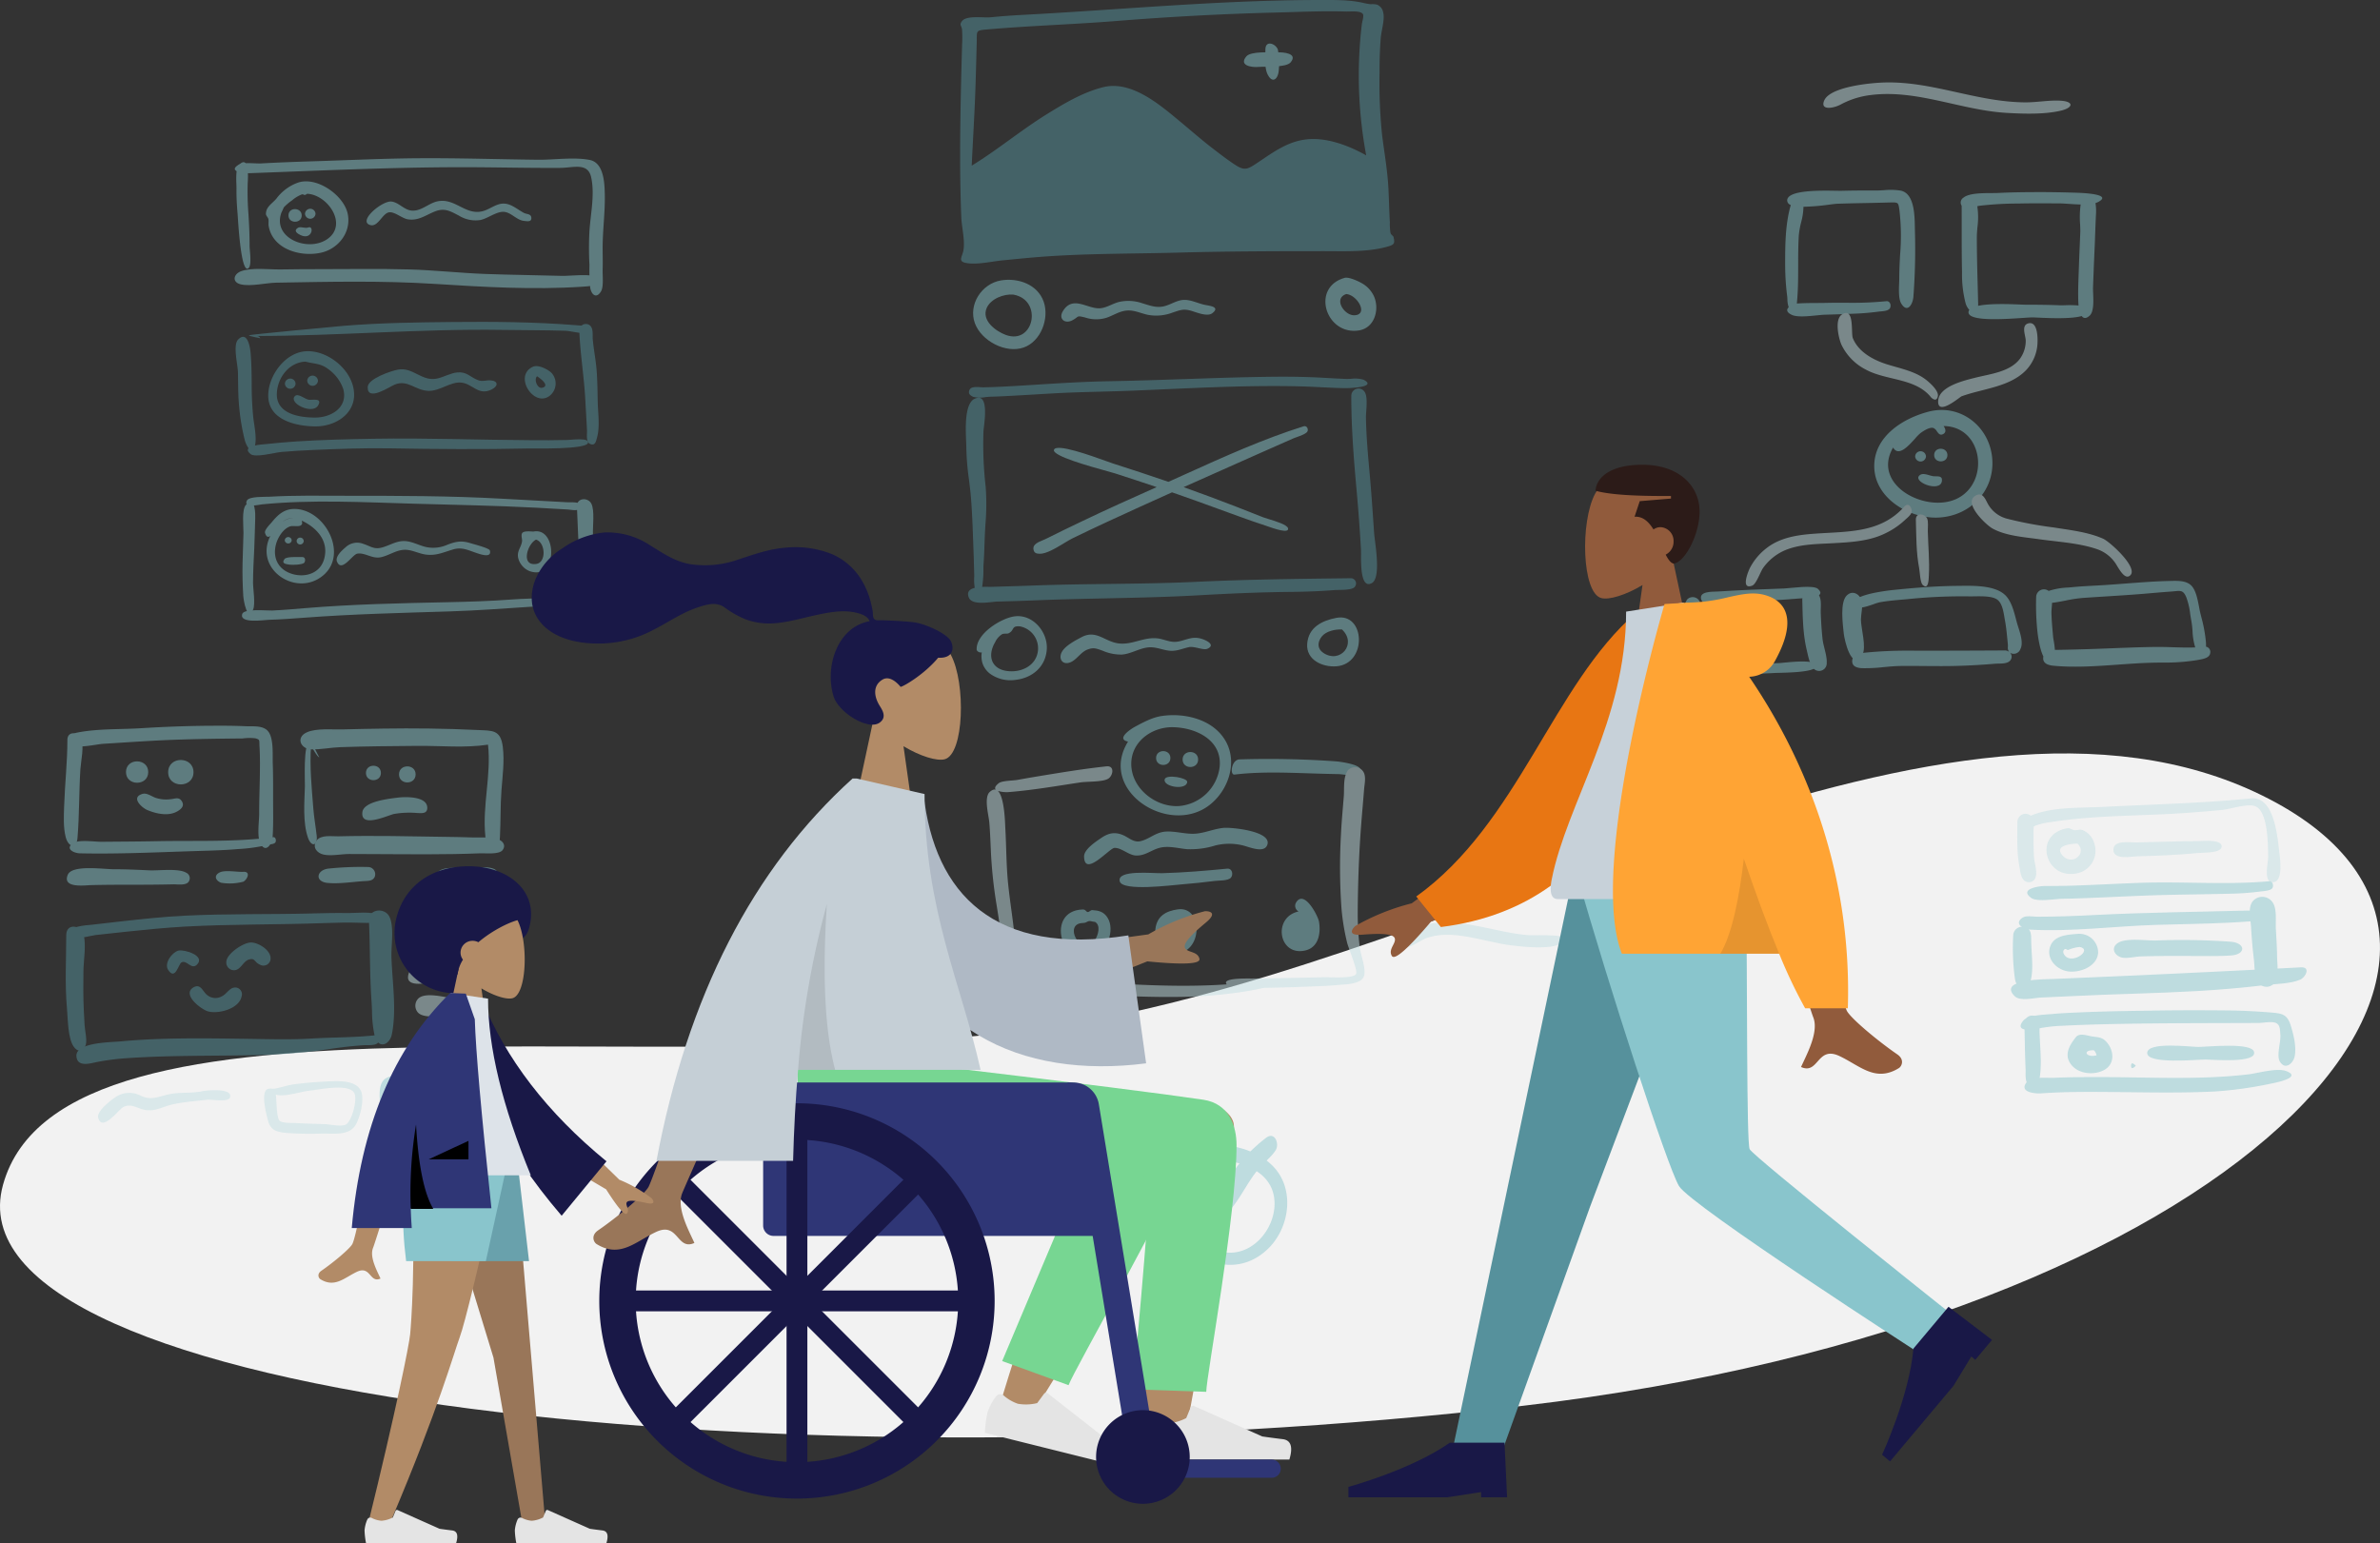 <svg id="Group_437" data-name="Group 437" xmlns="http://www.w3.org/2000/svg" xmlns:xlink="http://www.w3.org/1999/xlink" width="651.001" height="422.106" viewBox="0 0 651.001 422.106">
  <rect x="0" y="0" width="651.001" height="422.106" fill="#333333" stroke="none"/>
  <defs>
    <clipPath id="clip-path">
      <rect id="Rectangle_145" data-name="Rectangle 145" width="651.001" height="422.106" fill="none"/>
    </clipPath>
    <clipPath id="clip-path-3">
      <rect id="Rectangle_132" data-name="Rectangle 132" width="101.272" height="126.518" fill="none"/>
    </clipPath>
    <clipPath id="clip-path-4">
      <rect id="Rectangle_133" data-name="Rectangle 133" width="118.724" height="186.051" fill="none"/>
    </clipPath>
    <clipPath id="clip-path-5">
      <rect id="Rectangle_134" data-name="Rectangle 134" width="67.59" height="8.538" fill="none"/>
    </clipPath>
    <clipPath id="clip-path-6">
      <rect id="Rectangle_135" data-name="Rectangle 135" width="120.437" height="112.893" fill="none"/>
    </clipPath>
    <clipPath id="clip-path-7">
      <rect id="Rectangle_136" data-name="Rectangle 136" width="103.466" height="77.348" fill="none"/>
    </clipPath>
    <clipPath id="clip-path-8">
      <rect id="Rectangle_137" data-name="Rectangle 137" width="46.246" height="7.115" fill="none"/>
    </clipPath>
    <clipPath id="clip-path-9">
      <rect id="Rectangle_138" data-name="Rectangle 138" width="80.859" height="80.735" fill="none"/>
    </clipPath>
    <clipPath id="clip-path-10">
      <rect id="Rectangle_139" data-name="Rectangle 139" width="35.484" height="35.264" fill="none"/>
    </clipPath>
    <clipPath id="clip-path-11">
      <rect id="Rectangle_140" data-name="Rectangle 140" width="144.26" height="132.643" fill="none"/>
    </clipPath>
    <clipPath id="clip-path-12">
      <rect id="Rectangle_141" data-name="Rectangle 141" width="16.082" height="26.002" fill="none"/>
    </clipPath>
    <clipPath id="clip-path-13">
      <rect id="Rectangle_143" data-name="Rectangle 143" width="10.145" height="45.35" fill="none"/>
    </clipPath>
  </defs>
  <g id="Group_436" data-name="Group 436" clip-path="url(#clip-path)">
    <g id="Group_435" data-name="Group 435">
      <g id="Group_434" data-name="Group 434" clip-path="url(#clip-path)">
        <path id="Path_438" data-name="Path 438" d="M.822,407.715C17.33,347.97,184.384,382.006,293.9,363.535s239.087-104.49,324.838-62.353-5.488,143.994-202.164,166.979S-15.688,467.46.822,407.715" transform="translate(0 -83.585)" fill="#f2f2f2" fill-rule="evenodd"/>
        <g id="Group_403" data-name="Group 403" transform="translate(64.18 43.279)" opacity="0.5">
          <g id="Group_402" data-name="Group 402">
            <g id="Group_401" data-name="Group 401" clip-path="url(#clip-path-3)">
              <path id="Path_439" data-name="Path 439" d="M91.6,63.081c-1.119,1.118-.684,5.088-.708,6.558-.036,2.288.107,4.555.3,6.834.129,1.527.851,16.092,2.862,14.974,1.133-.63.423-4.844.42-6.177,0-2.963-.128-5.918-.325-8.874a77.818,77.818,0,0,1-.194-8.208c.026-.671.654-8.119-2.353-5.108" transform="translate(-90.384 -61.274)" fill="#89c5cc" fill-rule="evenodd"/>
              <path id="Path_440" data-name="Path 440" d="M140.174,60.843c-9.614.076-19.225.551-28.835.841-4.625.14-9.246.318-13.865.574-1.574.088-4.95-.417-6.262.422-2.911,1.862,1.784,2.3,3.035,2.252,19.019-.689,38.043-1.6,57.077-1.641,9.337-.021,18.67.245,28.008.186,3.569-.023,7.522-1.561,8.423,2.594,1.017,4.688-.152,9.908-.47,14.619a82.782,82.782,0,0,0,0,9.367,49.073,49.073,0,0,0,.211,6.257c.342,1.9,1.71,3.043,2.963.912.749-1.274.376-4.418.426-5.892.067-1.986,0-3.973,0-5.96,0-4.85.684-9.68.593-14.53-.058-3.127-.224-8.8-4.168-9.547-4.343-.827-9.681,0-14.126-.046-11.012-.126-22.006-.494-33.022-.408" transform="translate(-90.227 -60.83)" fill="#89c5cc" fill-rule="evenodd"/>
              <path id="Path_441" data-name="Path 441" d="M113.662,103.461q-5.439,0-10.876.082c-3.109.051-8-.6-10.891.516-1.981.761-2.507,2.973,0,3.562,2.734.642,6.855-.408,9.717-.459,14.346-.253,28.83-.583,43.156.324,13.424.85,27.107,1.674,40.55.777,1.131-.075,6.9-.305,4.267-2.467-1.535-1.262-7.76-.433-9.756-.493-7.039-.212-14.086-.259-21.123-.526-6.945-.264-13.86-1.044-20.809-1.238-8.072-.225-16.161-.078-24.236-.078" transform="translate(-90.206 -73.113)" fill="#89c5cc" fill-rule="evenodd"/>
              <path id="Path_442" data-name="Path 442" d="M113.506,73.126c5.651.247,11.241,8.442,5.524,12.4-5.364,3.717-15.416-.356-12.433-7.562-.429,1.042.542-1.132.554-1.146a15.469,15.469,0,0,1,2.285-1.935,9.015,9.015,0,0,1,2.6-1.569c.633-.2.534.548,1.473-.19m-2.752-2.955a12.7,12.7,0,0,0-5.669,4.305c-1.257,1.459-2.86,2.226-2.846,4.2,0,.436.563.916.66,1.336.134.581-.021,1.325.085,1.942,1.094,6.368,8.691,8.514,14.252,7.312,4.844-1.047,8.467-5.7,7.345-10.753-1.13-5.09-8.677-10.353-13.826-8.339" transform="translate(-93.678 -63.398)" fill="#89c5cc" fill-rule="evenodd"/>
              <path id="Path_443" data-name="Path 443" d="M110.9,82.138c0,2.29,3.619,2.29,3.619,0,0-2.265-3.619-2.362-3.619,0" transform="translate(-96.176 -66.477)" fill="#89c5cc" fill-rule="evenodd"/>
              <path id="Path_444" data-name="Path 444" d="M117.259,81.631a1.439,1.439,0,0,0,2.874,0,1.439,1.439,0,0,0-2.874,0" transform="translate(-98.011 -66.434)" fill="#89c5cc" fill-rule="evenodd"/>
              <path id="Path_445" data-name="Path 445" d="M117.125,87.439c-.921.354-2.088-.38-2.844.1-1.338.857,0,1.632.721,1.976,3.231,1.55,3.8-2.724,2.124-2.08" transform="translate(-96.988 -68.488)" fill="#89c5cc" fill-rule="evenodd"/>
              <path id="Path_446" data-name="Path 446" d="M160.248,77.378c-2.418.546-4.46,2.8-7.086,2.5-2.013-.231-3.376-2.174-5.363-2.456-2.542-.361-9.461,5.438-5.823,6.432,2.122.581,3.3-3.3,5.175-3.5,1.483-.163,3.5,1.656,5.037,1.915,2.867.483,4.837-1.1,7.354-2.115,2.735-1.106,4.291-.11,6.669,1.121a8.616,8.616,0,0,0,5.794,1.2c2.016-.376,4.55-2.45,6.579-2.237,1.988.208,3.407,2.283,5.451,2.476.843.079,2.1.366,1.957-.934-.113-1.042-1.276-.865-2-1.244-1.87-.974-3.619-2.7-5.875-2.551-1.7.111-3.242,1.3-4.807,1.874-5.123,1.868-8-3.615-13.059-2.481" transform="translate(-104.844 -65.559)" fill="#89c5cc" fill-rule="evenodd"/>
              <path id="Path_447" data-name="Path 447" d="M151.466,123.795c-9.881.091-19.8.238-29.649,1.03-2.336.188-26.19,2.44-26.145,2.6.083.3,3.152.758,3.133.829q-.311-.768-1.418-.636c22.623,0,45.175-2.026,67.828-1.661,5.692.091,11.4.053,17.093.233,1.419.045,4.938,1.062,6.053.421,2.927-1.683-2.391-1.877-3.271-1.947-11.148-.892-22.445-.982-33.624-.87" transform="translate(-91.783 -78.986)" fill="#56919c" fill-rule="evenodd"/>
              <path id="Path_448" data-name="Path 448" d="M91.278,130.258c-1.478,1.481-.117,6.81-.059,8.812.085,2.895.015,5.811.269,8.7a58.894,58.894,0,0,0,1.605,10.013c.477,1.763,2.15,4.565,2.813,1.362.473-2.289-.245-5.324-.5-7.655a90.164,90.164,0,0,1-.428-9.33c-.011-2.73-.064-5.472-.288-8.193-.116-1.413-.827-6.284-3.417-3.708" transform="translate(-90.317 -80.648)" fill="#56919c" fill-rule="evenodd"/>
              <path id="Path_449" data-name="Path 449" d="M129.792,168.673c-7.012.12-14.04.286-21.04.724-2.869.18-5.737.448-8.595.751-.583.062-7.04.324-4.155,2.707,1.3,1.076,6.659-.412,8.428-.567,2.975-.26,5.95-.43,8.935-.556,6.914-.294,13.85-.553,20.771-.433,12.641.219,25.2.317,37.843.035,1.8-.04,15.87.337,16.348-1.533.385-1.506-4.648-.815-5.566-.788-3.366.1-6.733.078-10.1.06-14.267-.073-28.615-.641-42.87-.4" transform="translate(-91.665 -91.928)" fill="#56919c" fill-rule="evenodd"/>
              <path id="Path_450" data-name="Path 450" d="M222.719,126.334c.223,6.243,1.286,12.479,1.626,18.742.155,2.862.338,5.722.478,8.586.046.924-.327,3.15.766,3.681,1.5.729,1.7-.74,1.981-1.733.81-2.869.262-6.6.189-9.544-.071-2.854-.076-5.713-.287-8.562-.216-2.91-.8-5.766-1.074-8.666-.115-1.227.287-3.268-1.015-4.029a1.785,1.785,0,0,0-2.664,1.525" transform="translate(-128.439 -79.223)" fill="#56919c" fill-rule="evenodd"/>
              <path id="Path_451" data-name="Path 451" d="M119.29,139.739l.08.062-.08-.062m-5.959-1.85c2.222.635,4.047.4,6.17,2.016a11.21,11.21,0,0,1,4.148,5.473c1.349,5.01-3.223,7.757-7.508,7.811-4.39.055-10.888-.963-10.663-6.59.173-4.323,3.33-8.541,7.853-8.709m.157-2.832c-5.762.287-10.41,6.758-10.361,12.2.06,6.6,7.54,8.3,12.854,8.348,6,.051,11.977-4.09,10.37-10.834-1.288-5.4-7.323-10.007-12.864-9.719" transform="translate(-93.934 -82.243)" fill="#56919c" fill-rule="evenodd"/>
              <path id="Path_452" data-name="Path 452" d="M109.542,146.956a1.456,1.456,0,0,0,2.909,0,1.456,1.456,0,0,0-2.909,0" transform="translate(-95.785 -85.277)" fill="#56919c" fill-rule="evenodd"/>
              <path id="Path_453" data-name="Path 453" d="M118.117,145.816a1.468,1.468,0,0,0,2.932,0,1.468,1.468,0,0,0-2.932,0" transform="translate(-98.259 -84.945)" fill="#56919c" fill-rule="evenodd"/>
              <path id="Path_454" data-name="Path 454" d="M113.254,152.189c-1.893,1.89,4.757,5.2,6.326,2.574,1.288-2.16-1.517-1.444-2.511-1.56-1.081-.127-2.933-1.894-3.815-1.014" transform="translate(-96.759 -87.118)" fill="#56919c" fill-rule="evenodd"/>
              <path id="Path_455" data-name="Path 455" d="M149.658,142.076c-1.917.359-8.208,2.482-8.292,4.756-.155,4.134,6.006-.1,7.343-.644,3.634-1.477,5.544,1.536,9.2,1.695,3.17.138,6.086-2.576,9.073-2.255,3.13.337,4.635,3.666,8.247,1.9,1.912-.935,1.863-2.377-.282-2.513-1.3-.082-2.188.454-3.54-.1-2.115-.872-2.966-2.292-5.5-2.067-1.91.171-3.635,1.247-5.5,1.663-4.267.953-6.635-3.2-10.749-2.43" transform="translate(-104.966 -84.244)" fill="#56919c" fill-rule="evenodd"/>
              <path id="Path_456" data-name="Path 456" d="M205.117,143.549c.426.255,3.852,2.6,1.364,3.15-1.264.28-2.309-2.262-1.364-3.15m-1.134-2.595c-5.488,2.5.418,11.456,4.724,7.818a4.286,4.286,0,0,0,.287-6.22c-1.056-.956-3.578-2.253-5.012-1.6" transform="translate(-122.394 -83.896)" fill="#56919c" fill-rule="evenodd"/>
              <path id="Path_457" data-name="Path 457" d="M121.572,190.611c-6.848,0-13.756-.142-20.594.264-1.15.068-5.535-.151-6.128,1.052-1.084,2.2,3.426,1.108,4.082,1.042,13.616-1.363,27.839-.578,41.5-.19,11.173.317,22.286.514,33.445,1.091q4.4.226,8.8.5c.956.058,3.36.691,3.562-.835.186-1.412-2.813-1.093-3.562-1.133q-8.938-.471-17.87-.978c-14.338-.808-28.869-.812-43.229-.809" transform="translate(-91.498 -98.268)" fill="#89c5cc" fill-rule="evenodd"/>
              <path id="Path_458" data-name="Path 458" d="M94.208,193.774c-1.279,1.271-.679,6.127-.715,7.731-.063,2.807-.195,5.611-.254,8.417-.062,2.933.024,5.879.2,8.807.073,1.229,1.082,7.172,2.671,3.771.71-1.52-.017-5.752-.006-7.474.02-3.133.189-6.254.344-9.384.134-2.69.139-5.383.257-8.074.037-.858.139-6.435-2.494-3.794" transform="translate(-91.075 -98.984)" fill="#89c5cc" fill-rule="evenodd"/>
              <path id="Path_459" data-name="Path 459" d="M186.906,229.292c-6.664.683-13.436.361-20.125.865-5.765.435-11.525.613-17.305.735-13.088.276-26.2.546-39.25,1.636-2.974.248-5.944.512-8.927.645-1.491.066-7.75-.613-8.216.96-.793,2.678,5.9,1.618,7.342,1.576,3.175-.091,6.334-.321,9.5-.562,13.307-1.014,26.665-1.317,40-1.738,7.252-.229,14.454-.76,21.691-1.242,3.607-.24,7.224-.248,10.83-.482.944-.061,4.285.059,4.963-.7.466-.522.584-1.794-.5-1.693" transform="translate(-91.017 -109.433)" fill="#89c5cc" fill-rule="evenodd"/>
              <path id="Path_460" data-name="Path 460" d="M221.8,193.908c.228,6.391.59,12.777.805,19.167.065,1.922-.516,5.366.554,7.061,1.721,2.725,3.064-.159,3.38-1.858.995-5.36-.075-11.28-.353-16.673-.105-2.057.534-6.636-.461-8.477-.947-1.754-4.01-1.577-3.925.779" transform="translate(-128.175 -98.663)" fill="#89c5cc" fill-rule="evenodd"/>
              <path id="Path_461" data-name="Path 461" d="M204.066,206.563c2.553.692,2.926,6.242.046,6.653-4.288.611-2.413-5.509-.046-6.653m-.715-2.208c-.779-.024-2.576-.239-3.057.395-.4.531,0,1.65-.043,2.155-.169,1.806-1.637,2.849-.98,4.981a5.207,5.207,0,0,0,3.093,3.309c7.673,2.652,7.58-12.174.987-10.84" transform="translate(-121.625 -102.216)" fill="#89c5cc" fill-rule="evenodd"/>
              <path id="Path_462" data-name="Path 462" d="M106.017,202.878c-.019.024-.038.048-.057.073.019-.025.038-.049.057-.073m6.027-3.207q-.045-.385-.09-.771c4.161,1.964,7.471,5.617,6.09,10.521-1.054,3.741-4.862,5.068-8.41,4.144-3.927-1.023-5.8-4.26-4.746-8.235.489-1.834,1.989-4.3,3.928-4.889.9-.275,2.9.425,3.229-.771m-2.433-1.553a5.937,5.937,0,0,0-2.936,1.109,4.794,4.794,0,0,1,2.936-1.109m.031-2.416c-2.6.08-4.3,1.653-5.845,3.543-.484.593-2.12,2.166-1.917,2.966.16.632.579,1.556,1.462.851-4.623,9.214,7.32,17.073,14.61,10.665,6.8-5.979.053-18.306-8.309-18.025" transform="translate(-93.569 -99.742)" fill="#89c5cc" fill-rule="evenodd"/>
              <path id="Path_463" data-name="Path 463" d="M109.476,207.361a.953.953,0,0,0,1.9,0,.953.953,0,0,0-1.9,0" transform="translate(-95.766 -102.842)" fill="#89c5cc" fill-rule="evenodd"/>
              <path id="Path_464" data-name="Path 464" d="M114.044,207.649a.968.968,0,0,0,1.935,0,.968.968,0,0,0-1.935,0" transform="translate(-97.084 -102.921)" fill="#89c5cc" fill-rule="evenodd"/>
              <path id="Path_465" data-name="Path 465" d="M114.044,214.181c-.9.073-4.219-.234-4.8.559-.972,1.325.579,1.372,1.341,1.515.687.129,3.671.056,4.091-.554.371-.539.285-1.6-.631-1.52" transform="translate(-95.609 -105.074)" fill="#89c5cc" fill-rule="evenodd"/>
              <path id="Path_466" data-name="Path 466" d="M147.36,208.058c-2.041.15-3.768,1.323-5.719,1.791-2.082.5-2.983-.419-4.876-1.021a4.6,4.6,0,0,0-4.953.966c-.9.762-2.864,2.516-2.3,3.87,1.284,3.1,4.189-1.943,5.556-2.178,2.132-.366,4.028,1.5,6.487.965,2.228-.483,4.2-2.013,6.531-2.029,1.946-.014,3.779,1.051,5.7,1.308,2.933.393,4.858-.648,7.569-1.421,2.351-.67,4,.213,6.21.957,1.01.339,4.382,1.575,3.762-.665-.176-.633-4.619-1.764-5.308-1.981-2.429-.768-3.967-.469-6.282.413a9.518,9.518,0,0,1-5.622.69c-2.28-.447-4.353-1.85-6.751-1.668" transform="translate(-101.517 -103.304)" fill="#89c5cc" fill-rule="evenodd"/>
            </g>
          </g>
        </g>
        <g id="Group_406" data-name="Group 406" transform="translate(262.627)" opacity="0.5">
          <g id="Group_405" data-name="Group 405">
            <g id="Group_404" data-name="Group 404" clip-path="url(#clip-path-4)">
              <path id="Path_467" data-name="Path 467" d="M372.292,45.329c.329-7.084.782-14.158,1.02-21.245.119-3.513.211-7.025.3-10.538.019-.782.04-1.564.058-2.346.058-2.657-.258-2.875,2.417-3.111,11.931-1.053,23.909-1.4,35.854-2.355,14.407-1.149,28.888-1.943,43.335-2.3,6.42-.158,12.867-.486,19.288-.286,1.422.044,4.215-.327,4.775.78.242.477-.266,2.122-.33,2.673-.2,1.722-.389,3.45-.505,5.181a118.993,118.993,0,0,0,1.7,30.726c-4.637-2.615-10.495-4.864-15.9-4.418-5.51.455-9.631,3.638-14.042,6.568-2.494,1.658-3.335,2.093-5.823.488-2.145-1.384-4.174-2.965-6.2-4.519-3.123-2.4-6.07-4.994-9.1-7.506-5.567-4.619-13.238-11.193-20.928-9.258-5.494,1.383-10.567,4.4-15.335,7.357-7.085,4.391-13.5,9.767-20.591,14.107M467.775,0c-27.373,0-54.54,2.654-81.836,4.089-2.851.15-5.692.371-8.532.645-1.893.183-6.523-.584-7.764,1.033-.828,1.079-.117,1.242,0,2.267a31.735,31.735,0,0,1,.022,4.191c-.091,3.3-.187,6.592-.262,9.888-.282,12.457-.46,24.913.045,37.367.11,2.716,1.1,6.477.559,9.117-.392,1.911-1.7,3.074,1.32,3.426,2.974.348,6.61-.536,9.587-.82,2.994-.285,5.987-.594,8.985-.841,13.032-1.074,26.191-.911,39.258-1.269,13.184-.36,26.373-.383,39.562-.391,5.518,0,11.824.307,17.208-1.211,1.894-.535,2.2-.8,1.733-2.677-.088-.357-.66-.489-.828-1.133a15.47,15.47,0,0,1-.164-2.857c-.174-2.983-.236-5.971-.376-8.955-.235-4.987-1.094-9.826-1.73-14.762a137.85,137.85,0,0,1-.711-17.227c-.009-3.182.073-6.355.329-9.529.164-2.036,1.167-5.074.658-6.973a2.8,2.8,0,0,0-1.651-2.1,5.486,5.486,0,0,0-1.764-.121A15.732,15.732,0,0,1,479.36.781C475.609-.069,471.6,0,467.775,0" transform="translate(-369.129 0)" fill="#56919c" fill-rule="evenodd"/>
              <path id="Path_468" data-name="Path 468" d="M486.466,18.389c0,1.984-.312,4.911.6,6.78,1.16,2.369,2.611,1.629,3-.6a20.2,20.2,0,0,0-.195-6.181c-.58-1.6-3.4-2.689-3.4,0" transform="translate(-402.968 -4.834)" fill="#89c5cc" fill-rule="evenodd"/>
              <path id="Path_469" data-name="Path 469" d="M487.435,20.122c-1.862.065-7.286-.381-8.546,1.116-2.161,2.568,1.6,3.023,3.217,2.879,1.87-.166,7.647.24,8.9-1.259,2.095-2.509-2.105-2.79-3.57-2.736" transform="translate(-400.609 -5.802)" fill="#89c5cc" fill-rule="evenodd"/>
              <path id="Path_470" data-name="Path 470" d="M385.12,111.634c8.188,1.422,5.641,13.907-2.107,11.014-2.7-1.007-6.676-3.919-5.185-7.349,1.114-2.563,4.747-3.91,7.292-3.666m-3.39-3.881c-5.325.9-8.965,6.659-7.14,11.685,1.762,4.849,8.442,8.4,13.369,6.657,4.7-1.664,7.049-7.922,5.464-12.5-1.657-4.783-7.054-6.625-11.693-5.843" transform="translate(-370.567 -31.039)" fill="#89c5cc" fill-rule="evenodd"/>
              <path id="Path_471" data-name="Path 471" d="M441.317,115.324c-2.038.169-3.8,1.6-5.851,1.849-1.918.236-3.508-.42-5.3-.945a11.582,11.582,0,0,0-6.38-.349c-1.695.43-3.367,1.584-5.128,1.723-3.465.273-7.492-3.68-10.2.791-1.3,2.144.586,3.525,2.526,2.525,2.022-1.042,1.029-1.415,3.538-.8a9.587,9.587,0,0,0,5.88.073c1.9-.651,3.566-1.843,5.63-1.977,2.021-.131,3.779.79,5.711,1.187a12.515,12.515,0,0,0,6.728-.626c2.141-.708,3-1.1,5.156-.464,1.367.4,4.356,1.672,5.688.647,2.3-1.771-.78-2.03-1.994-2.282-1.954-.4-3.977-1.519-6-1.353" transform="translate(-380.353 -33.269)" fill="#89c5cc" fill-rule="evenodd"/>
              <path id="Path_472" data-name="Path 472" d="M517.26,111.67l.048.038-.048-.038m-2-.418c2.976.191,6.194,5.613,2.251,5.8-2.776.136-5.881-4.611-2.251-5.8m-.418-4.436c-9.41,2.627-5.108,15.9,3.969,14.363,4.123-.7,5.52-5.473,4.157-9.009a7.791,7.791,0,0,0-3.091-3.673c-1.006-.645-3.885-2-5.035-1.681" transform="translate(-409.646 -30.805)" fill="#89c5cc" fill-rule="evenodd"/>
              <path id="Path_473" data-name="Path 473" d="M431.053,145.5c8.281-.284,16.562-.568,24.852-.645,4.492-.041,8.96.037,13.446.295,1.99.114,3.978.224,5.969.308.343.015.817-.009,1.341-.034a8.45,8.45,0,0,1,3.445.24c3.96,2.095-4.108,2.324-5.088,2.308-2.2-.037-4.391-.146-6.585-.254-1.917-.095-3.835-.189-5.754-.237-12.314-.3-24.7.251-37.037.8q-4.241.189-8.472.368c-2.995.123-5.988.2-8.981.282-4.28.114-8.558.228-12.837.468q-2.45.138-4.9.286c-2.34.139-4.68.279-7.022.4-1.833.1-3.666.191-5.5.237-.331.008-.761.054-1.232.1a8.218,8.218,0,0,1-3.246-.035c-.889-.364-1.609-.872-1.12-1.951.414-.911,1.917-.8,3.013-.722.3.022.568.041.776.037,3.5-.068,7-.265,10.5-.479q1.919-.117,3.836-.239h0c6.657-.418,13.308-.837,19.982-.951,6.876-.117,13.747-.354,20.619-.589M474.3,200l2.381-.028a1.425,1.425,0,0,1,.99,2.389c-.6.76-2.931.794-4.447.816-.42.006-.778.012-1.02.031-3.958.318-7.908.461-11.878.5-8.36.079-16.688.438-25.035.914-8.543.487-17.094.67-25.645.854h0c-6.291.134-12.582.27-18.871.525-3.6.147-7.2.256-10.807.351-.387.01-.9.065-1.485.128-2.276.246-5.583.6-6.332-1.2-.665-1.6.259-2.342,1.611-2.678a13.71,13.71,0,0,1-.151-3.049c.006-.23.012-.408.009-.509-.034-.958-.058-1.917-.082-2.876-.027-1.086-.053-2.173-.1-3.259q-.057-1.478-.109-2.96c-.139-3.893-.279-7.8-.578-11.674-.139-1.79-.358-3.559-.577-5.325a72.116,72.116,0,0,1-.714-8.51c0-.518-.029-1.165-.058-1.9-.149-3.737-.386-9.645,1.934-11.444,4.09-2.387,3.282,4.5,2.921,7.577-.059.508-.107.911-.118,1.153a101.287,101.287,0,0,0,.6,15.08,64.01,64.01,0,0,1-.059,10.275c-.073,1.223-.145,2.447-.193,3.673-.023.606-.044,1.212-.065,1.818-.064,1.865-.129,3.728-.269,5.591-.016.2-.021.588-.027,1.081a29.9,29.9,0,0,1-.346,5c.635-.028,1.251-.021,1.759-.015.324,0,.6.006.82,0l2.93-.087c2.884-.085,5.768-.169,8.652-.277,6.807-.256,13.617-.341,20.427-.427,8.043-.1,16.086-.2,24.125-.584,13.249-.63,26.544-.791,39.807-.953m2.457-49.98c-.007,8.758.67,17.275,1.461,26q.734,8.093,1.194,16.22c.015.25.012.668.01,1.192h0c-.016,2.991-.051,9.436,2.906,7.894,2.232-1.164,1.374-7.914.9-11.649-.1-.819-.19-1.493-.221-1.932q-.1-1.4-.193-2.8c-.3-4.336-.594-8.669-.985-13l-.083-.914c-.452-5-.9-10-.985-15.026-.006-.415.033-.994.079-1.648.13-1.892.3-4.411-.482-5.416a1.973,1.973,0,0,0-3.6,1.083" transform="translate(-369.761 -41.79)" fill="#56919c" fill-rule="evenodd"/>
              <path id="Path_474" data-name="Path 474" d="M438.926,176.974C449.5,172.188,460.2,167.348,471.2,163.9c.795-.249,1.3.571,1.117,1.259-.186.709-1.907,1.313-3.048,1.715-.341.12-.631.222-.812.3q-2.3,1.03-4.617,2.042-2.366,1.041-4.728,2.091-4.907,2.192-9.82,4.372-5.26,2.337-10.516,4.683l-.4.178q7.144,2.539,14.213,5.282c1.611.623,3.217,1.258,4.823,1.893q1.363.54,2.726,1.076c.3.116.812.274,1.431.463,2.019.616,5.143,1.57,5.374,2.534.376,1.57-3.937.051-5.564-.522-.216-.076-.385-.135-.489-.169-2.4-.768-4.773-1.622-7.144-2.477l-.328-.118q-2.82-1.015-5.632-2.046c-3.666-1.336-7.33-2.673-11.016-3.955l-1.564-.542q-8.871,3.984-17.7,8.062-4.732,2.191-9.421,4.471c-.683.331-1.528.842-2.448,1.4-2.2,1.331-4.822,2.915-6.625,2.876-.967-.021-1.619-.228-1.72-1.4-.1-1.21,1.448-1.843,2.563-2.3.267-.11.509-.208.7-.3q5.016-2.509,10.083-4.913c6.7-3.2,13.467-6.265,20.256-9.273l.117-.052q-5.648-1.911-11.324-3.735c-.378-.122-1.153-.337-2.171-.618-4.81-1.332-15.057-4.17-14.6-5.828.523-1.9,10.13,1.57,14.383,3.1.8.287,1.407.507,1.732.611q7.627,2.43,15.2,5.029,2.34-1.052,4.689-2.117" transform="translate(-377.256 -47.276)" fill="#89c5cc" fill-rule="evenodd"/>
              <path id="Path_475" data-name="Path 475" d="M387.311,239.7a6.11,6.11,0,0,1,4.94,6.623c-.459,4.2-4.647,6.129-8.517,5.581-4.391-.623-5.314-4.334-3.187-7.9a5.15,5.15,0,0,1,1.869-2.153c.588-.286,1.338-.033,1.812-.264,1.661-.808.662-2.1,3.082-1.883m-1.409-2.745c-3.778.482-10.759,4.854-10.405,9.229a1.265,1.265,0,0,0,1.383.623,6.8,6.8,0,0,0,.145,2.812,6.036,6.036,0,0,0,2.034,2.974,9.543,9.543,0,0,0,7.137,1.728c4.593-.528,8.214-3.668,8.472-8.446.252-4.664-3.819-9.544-8.766-8.92" transform="translate(-370.962 -68.35)" fill="#89c5cc" fill-rule="evenodd"/>
              <path id="Path_476" data-name="Path 476" d="M413.5,244.692c-1.7.9-4.377,2.278-5.371,3.984-1.05,1.8.037,3.774,2.25,2.921,1.757-.677,2.874-2.827,4.748-3.516,1.653-.608,2.319-.3,4.068.307a12.564,12.564,0,0,0,5.321,1.074c2.447-.192,4.566-1.611,6.96-1.933,2.016-.272,3.679.512,5.61.825,2.24.362,3.705-.486,5.8-.928,1.426-.3,3.939.922,4.979.465,2.338-1.028-.136-2.285-1.43-2.7-2.181-.7-3.523-.083-5.6.5-2.252.63-3.224.156-5.377-.423-4.355-1.17-7.719,1.66-11.847,1.145-3.821-.477-6.109-3.841-10.114-1.72" transform="translate(-380.266 -70.399)" fill="#89c5cc" fill-rule="evenodd"/>
              <path id="Path_477" data-name="Path 477" d="M512.067,240.7c4.192,3.93-.517,9.522-5.139,6.381-1.626-1.1-1.653-2.881-.387-4.469,1.158-1.453,3.7-2.019,5.526-1.911m-1.554-3.176c-3.916.762-7.61,2.559-7.965,7.079-.346,4.41,4.178,6.458,7.978,6.169,8.532-.65,7.915-14.781-.013-13.248" transform="translate(-407.618 -68.498)" fill="#89c5cc" fill-rule="evenodd"/>
            </g>
          </g>
        </g>
        <g id="Group_409" data-name="Group 409" transform="translate(498.746 22.553)" opacity="0.5" style="isolation: isolate">
          <g id="Group_408" data-name="Group 408">
            <g id="Group_407" data-name="Group 407" clip-path="url(#clip-path-5)">
              <path id="Path_478" data-name="Path 478" d="M718.29,31.7c-4.442.06-15.411,1.2-17.041,4.906-1.238,2.812,2.439,2.195,4.41,1.172a22.979,22.979,0,0,1,8.307-2.634c12.583-1.605,24.674,4.151,37.137,4.879,4.721.276,10.418.455,14.925-.623,3.209-.768,3.629-2.442-.035-2.7-3.112-.217-6.556.466-9.747.447-13.2-.08-24.941-5.625-37.956-5.45" transform="translate(-701 -31.699)" fill="#c1dee2" fill-rule="evenodd"/>
            </g>
          </g>
        </g>
        <g id="Group_412" data-name="Group 412" transform="translate(17.457 198.523)" opacity="0.5">
          <g id="Group_411" data-name="Group 411">
            <g id="Group_410" data-name="Group 410" clip-path="url(#clip-path-6)">
              <path id="Path_479" data-name="Path 479" d="M64.129,279.052q-8.99.1-17.966.667c-5.688.361-11.86.087-17.456,1.19-1.589.313-3.736,1.761-1.623,3.354,1.485,1.12,6.918-.168,8.691-.277,6.531-.4,13.065-.882,19.6-1.113,6.191-.219,12.383-.3,18.577-.358a14.091,14.091,0,0,1,3.457-.038c1.353.394,1.032.5,1.133,2.219.184,3.112.133,6.235.071,9.35-.06,3.015-.171,6.028-.16,9.044.008,2.152-.68,6.427.4,8.3,1.555,2.69,3.166-.231,3.282-2.018.223-3.419.123-6.879.124-10.3,0-3.212.024-6.425-.089-9.636-.083-2.319.249-6.368-1-8.477-1.273-2.148-4.336-1.685-6.573-1.787-3.488-.16-6.982-.149-10.472-.112" transform="translate(-25.017 -279.029)" fill="#89c5cc" fill-rule="evenodd"/>
              <path id="Path_480" data-name="Path 480" d="M25.514,283.769c.006,6.036-.692,12.033-.888,18.062-.09,2.773-.272,5.816.43,8.538.708,2.748,2.956,3.343,3.215.275.524-6.211.4-12.652.8-18.914.144-2.211,1.083-6.262.207-8.332-.771-1.823-3.772-2.173-3.768.371" transform="translate(-24.536 -279.871)" fill="#89c5cc" fill-rule="evenodd"/>
              <path id="Path_481" data-name="Path 481" d="M82.37,321.9c-10.409,1.378-21.29.876-31.774,1.093-5.029.1-10.057.11-15.088.163-1.756.018-6.214-.65-7.732.337-2.418,1.571.2,2.783,1.806,2.818,9.927.217,19.964-.239,29.888-.565,4.459-.147,8.933-.218,13.38-.6a47.166,47.166,0,0,0,8.388-1.2c.566-.157,1.8-.125,1.927-.9.078-.477-.063-1.257-.8-1.157" transform="translate(-25.188 -291.396)" fill="#89c5cc" fill-rule="evenodd"/>
              <path id="Path_482" data-name="Path 482" d="M38.77,334.115c-2.893.017-11.611-1.327-12.809,1.494-1.6,3.762,4.634,2.884,6.309,2.841,3.806-.1,7.609-.108,11.416-.106,3.735,0,7.471-.023,11.205-.112,1.082-.026,3.6.423,4.223-.88a1.641,1.641,0,0,0-.773-2.3c-2.1-1.261-7.553-.53-10.01-.644-3.182-.146-6.376-.3-9.562-.3" transform="translate(-24.873 -294.835)" fill="#89c5cc" fill-rule="evenodd"/>
              <path id="Path_483" data-name="Path 483" d="M90.5,335.142c-1.653.1-5-.583-6.479.174-1.683.86-1.09,2.206.363,2.8a14.289,14.289,0,0,0,6.116-.28c1.022-.5,2.177-2.826,0-2.692" transform="translate(-41.403 -295.164)" fill="#89c5cc" fill-rule="evenodd"/>
              <path id="Path_484" data-name="Path 484" d="M118.423,285.34c-1.766.485-1.23,10.509-1.276,12.1-.125,4.354-.614,9.83.832,14.024.923,2.673,2.7,2.31,2.393-.5-.265-2.47-.72-4.912-.917-7.4-.445-5.626-1.051-11.626-.63-17.257.179.327,1.854,3.362,2.248,3.135-.119.071-1.932-4.287-2.65-4.1" transform="translate(-51.205 -280.848)" fill="#89c5cc" fill-rule="evenodd"/>
              <path id="Path_485" data-name="Path 485" d="M137.864,280.13c-3.573.053-7.147.117-10.719.216-2.841.079-7.3-.388-9.909.808-3.1,1.422-1.631,4.592,1.283,4.659,2.578.06,5.326-.521,7.927-.61,7.024-.241,14.062-.292,21.089-.352,6.356-.055,12.982.623,19.282-.332.934,8.3-1.593,16.631-.734,25.024.133,1.3.073,3.143,1.732,3.44,2.094.375,2.18-1.7,2.26-3.184.226-4.24.1-8.483.414-12.728.287-3.934.854-7.955.375-11.9-.588-4.849-2.912-4.46-7.019-4.662-8.675-.425-17.3-.509-25.981-.382" transform="translate(-50.784 -279.331)" fill="#89c5cc" fill-rule="evenodd"/>
              <path id="Path_486" data-name="Path 486" d="M127.478,321.523c-1.821.046-4.845-.515-6.012,1.231-1.214,1.817.226,3.4,1.991,3.774,2.09.441,4.814-.164,6.982-.17,2.258-.007,4.517.018,6.775.027,9.682.038,19.4.184,29.08-.216,1.351-.056,5.186.4,6.121-.9.83-1.149.25-2.18-.844-2.766-1.793-.961-5.476-.6-7.47-.672-2.463-.094-4.93-.125-7.394-.163-9.727-.15-19.505-.388-29.231-.147" transform="translate(-52.373 -291.26)" fill="#89c5cc" fill-rule="evenodd"/>
              <path id="Path_487" data-name="Path 487" d="M136.09,333.369a83.841,83.841,0,0,0-11.076.452c-3.154.483-3.542,3.532-.147,3.889,3.121.328,6.9-.285,10.039-.486,1.113-.072,2.408.03,2.942-1.2a1.978,1.978,0,0,0-1.757-2.654" transform="translate(-52.795 -294.707)" fill="#89c5cc" fill-rule="evenodd"/>
              <path id="Path_488" data-name="Path 488" d="M176.556,333.717c-1.934.048-7.582-.783-8.541,1.426-1.594,3.677,6.053,2.28,7.52,2.226,1.849-.068,9.055,1.011,9.056-1.932,0-2.886-6.265-1.764-8.035-1.72" transform="translate(-65.871 -294.735)" fill="#89c5cc" fill-rule="evenodd"/>
              <path id="Path_489" data-name="Path 489" d="M25.416,358.579c0,6.689-.412,13.442.2,20.115.253,2.76.209,8.047,1.808,10.386,1.135,1.661,2.709,1.545,3.328-.45.414-1.333-.248-4-.322-5.426-.071-1.368-.154-2.736-.218-4.106-.163-3.527-.149-7.048-.1-10.577.041-3.027.77-7.032.083-9.943-.641-2.713-4.777-3.347-4.777,0" transform="translate(-24.751 -301.323)" fill="#56919c" fill-rule="evenodd"/>
              <path id="Path_490" data-name="Path 490" d="M93.155,351.139c-11.606.291-23.239.031-34.835.605-5.719.283-11.416.906-17.106,1.525-2.8.305-5.589.62-8.38.963-.842.1-7.84.375-5.208,3.036,1.149,1.163,4.807-.051,6.254-.223,2.8-.331,5.609-.619,8.415-.916,5.34-.565,10.685-1.1,16.047-1.4,12.628-.7,25.309-.49,37.949-.956,3.42-.126,6.829-.216,10.25-.082.9.035,7.5.371,4.633-2.068-1.355-1.153-6.464-.558-8.158-.593-3.287-.068-6.575.021-9.861.1" transform="translate(-25.258 -299.769)" fill="#56919c" fill-rule="evenodd"/>
              <path id="Path_491" data-name="Path 491" d="M109.652,362.176c-.057-3.091-.115-6.182-.255-9.27-.148-3.252,4.282-3.745,5.6-1.112.946,1.9.78,5.12.637,7.884-.058,1.113-.112,2.153-.087,3,.056,1.941.2,3.949.344,5.982.364,5.118.741,10.405-.216,15.237-.465,2.348-2.445,3.582-3.764,2.3l-.006.008c-.5.731-2.039.729-3.176.728-.313,0-.6,0-.816.014-3.114.212-6.171.569-9.258,1.032a148.632,148.632,0,0,1-18.463,1.642c-4.218.1-8.442.139-12.667.174-8.091.068-16.185.134-24.251.688A67.148,67.148,0,0,0,35.2,391.5c-.228.043-.481.1-.75.159-1.989.443-4.867,1.083-5.064-1.7-.234-3.3,6.916-3.731,10.594-3.953.562-.034,1.043-.063,1.4-.1,11.171-1.039,22.517-.878,33.735-.719l1.63.023q1.313.018,2.625.041c4.8.079,9.6.158,14.4-.135,2.186-.134,4.4-.2,6.617-.271,3.538-.11,7.086-.22,10.547-.595a32.767,32.767,0,0,1-.7-6.662c-.033-.876-.066-1.732-.123-2.536-.3-4.289-.383-8.587-.464-12.886" transform="translate(-25.934 -299.535)" fill="#56919c" fill-rule="evenodd"/>
              <path id="Path_492" data-name="Path 492" d="M154.447,357.2c-1.568.213-2.876,1.555-2.176,3.257.882,2.143,3.508,1.306,5.242,1.17,5.514-.432,11.271.431,16.719-.22,1.488-.178,3.646-.988,2.31-2.987-1-1.5-4.662-1.239-6.218-1.382a82.915,82.915,0,0,0-15.878.163" transform="translate(-61.335 -301.448)" fill="#c1dee2" fill-rule="evenodd"/>
              <path id="Path_493" data-name="Path 493" d="M165.131,370.5c-2.138.144-7.116.031-8.018,2.464-1.616,4.365,4.715,2.827,6.643,2.578,2.24-.288,7.519.484,8.711-1.688,2.132-3.883-5.461-3.484-7.337-3.355" transform="translate(-62.712 -305.399)" fill="#c1dee2" fill-rule="evenodd"/>
              <path id="Path_494" data-name="Path 494" d="M160.45,383.615a2.8,2.8,0,0,0,0,3.842c1.244,1.242,3.954.985,5.589,1.075,2.28.127,8.827,1.333,9.959-1.351,1.528-3.622-4.4-3.546-6.352-3.752-2.254-.238-7.328-1.683-9.2.186" transform="translate(-63.531 -308.932)" fill="#c1dee2" fill-rule="evenodd"/>
              <path id="Path_495" data-name="Path 495" d="M48.437,295.671c0,3.894,6.082,3.894,6.082,0,0-3.873-6.082-3.932-6.082,0" transform="translate(-31.432 -282.986)" fill="#89c5cc" fill-rule="evenodd"/>
              <path id="Path_496" data-name="Path 496" d="M64.651,295.564c0,4.452,6.928,4.442,6.928,0s-6.928-4.482-6.928,0" transform="translate(-36.11 -282.835)" fill="#89c5cc" fill-rule="evenodd"/>
              <path id="Path_497" data-name="Path 497" d="M54.231,305.215c-3.367.93-.265,3.784,1.3,4.435,2.485,1.036,5.877,1.8,8.362.246.989-.618,1.792-1.439,1.067-2.639-.773-1.278-1.829-.709-3.005-.592a9.217,9.217,0,0,1-4.131-.351c-1.074-.356-2.42-1.422-3.592-1.1" transform="translate(-32.669 -286.567)" fill="#89c5cc" fill-rule="evenodd"/>
              <path id="Path_498" data-name="Path 498" d="M140.69,296.4c0,2.634,4.09,2.634,4.09,0s-4.09-2.634-4.09,0" transform="translate(-58.049 -283.472)" fill="#89c5cc" fill-rule="evenodd"/>
              <path id="Path_499" data-name="Path 499" d="M153.4,296.871c0,2.926,4.543,2.927,4.543,0s-4.543-2.926-4.543,0" transform="translate(-61.717 -283.544)" fill="#89c5cc" fill-rule="evenodd"/>
              <path id="Path_500" data-name="Path 500" d="M148.992,306.635c-2.386.308-9.289,1.007-9.675,3.949-.6,4.539,6.967.865,8.694.509a25.014,25.014,0,0,1,6.357-.247c1.205.048,2.808.243,2.682-1.592-.207-3.015-5.971-2.886-8.057-2.619" transform="translate(-57.643 -286.957)" fill="#89c5cc" fill-rule="evenodd"/>
              <path id="Path_501" data-name="Path 501" d="M67.321,365.489c-1.73.462-3.993,3.452-2.8,5.283,1.952,3,2.812-1.607,3.629-2.051,1.486-.807,2.692,2.143,4.245.6,2.45-2.442-3.529-4.24-5.071-3.827" transform="translate(-35.976 -303.958)" fill="#56919c" fill-rule="evenodd"/>
              <path id="Path_502" data-name="Path 502" d="M93.728,362.395c-2.051.018-6.382,2.923-6.689,5.067a2.121,2.121,0,0,0,2.036,2.516c1.87.023,2.465-2.409,4.086-2.918,1.749-.549,1.489.715,3,1.37a1.96,1.96,0,0,0,2.872-1.08c.724-2.563-3.2-5-5.305-4.955" transform="translate(-42.563 -303.082)" fill="#56919c" fill-rule="evenodd"/>
              <path id="Path_503" data-name="Path 503" d="M73.96,379.525c-3.281,1.922,2.117,6.044,3.989,6.56,2.825.777,8.512-.674,9.182-4.126a1.846,1.846,0,0,0-2.109-2.372c-1.249.2-2.049,1.768-3.205,2.329a3.579,3.579,0,0,1-4.274-.434c-1.081-.928-1.659-3.08-3.584-1.957" transform="translate(-38.497 -307.933)" fill="#56919c" fill-rule="evenodd"/>
              <path id="Path_504" data-name="Path 504" d="M66.174,419.471c-2.931.625-5.912.206-8.857.793-3,.6-4.8,1.735-7.589.591l-.393-.167a6.648,6.648,0,0,0-6.684.277c-1.338.877-5.4,3.912-4.911,5.764,1.061,4.014,5.631-2.281,6.8-2.894,2.223-1.17,3.746.324,6.034.746,2.741.505,4.945-.943,7.527-1.52,3.019-.674,6.415-.909,9.488-1.271,1.213-.142,5.81.817,6.225-.693.713-2.595-6.483-1.873-7.636-1.629" transform="translate(-28.334 -319.469)" fill="#c1dee2" fill-rule="evenodd"/>
              <path id="Path_505" data-name="Path 505" d="M113.957,418.311c2.51-.255,10.539-2.048,12.188.546,1.074,1.689-.63,7.923-2.256,8.73-1.3.644-4.326-.068-5.752-.119-2.653-.093-5.311-.134-7.961-.3-.889-.055-3.748.108-4.445-.679-.822-.928-.786-5.88-.98-7.108,2.307.747,6.792-.825,9.205-1.07m5.359-2.543c-3.214.139-6.427.381-9.618.812-1.778.241-3.58.879-5.222,1.182-.529.1-1.389-.174-2.038.14-1.9.916-.236,7.113.221,8.768.7,2.544,2.471,2.955,4.949,3.195a91.129,91.129,0,0,0,9.868.177c3.155-.039,7.411.66,9.182-2.506,1.145-2.048,2.372-6.815,1.394-9.1-1.287-3-6.093-2.783-8.736-2.672" transform="translate(-46.756 -318.466)" fill="#c1dee2" fill-rule="evenodd"/>
              <path id="Path_506" data-name="Path 506" d="M161.156,426.321q2.126-.4,4.253-.789c-1.343,1.88-2.758,1.1-5.052.94l.8-.151m-6.76-.665,1.078-.36a1.466,1.466,0,0,0,.176.768q-.922-.1-1.843-.213l.589-.194m-3.132-2.313c-.021-.493.721-.154,1.147-.188q-1.229,1.082-1.147.188m11.2-5.6q.162-.207.428.021c-.194.065-.941.382-.428-.021m-5.616-4.969c-2.522.147-7.151,0-9.257,1.343-2.748,1.754-1.3,7.791-1.057,10.438.364,3.912,2.2,5.026,5.889,5.436a97.931,97.931,0,0,0,13.334.465c3.98-.1,6.247-1.473,6.976-5.664a30.377,30.377,0,0,0,.772-4.494c-.012-.852-.437-1.24-.6-1.964-.914-4.124-2.443-4.614-6.669-4.793-3.111-.132-6.337-.926-9.39-.766" transform="translate(-59.563 -317.613)" fill="#89c5cc" fill-rule="evenodd"/>
            </g>
          </g>
        </g>
        <g id="Group_415" data-name="Group 415" transform="translate(269.91 195.644)" opacity="0.5">
          <g id="Group_414" data-name="Group 414">
            <g id="Group_413" data-name="Group 413" clip-path="url(#clip-path-7)">
              <path id="Path_507" data-name="Path 507" d="M445.208,278.276c6.412.137,13.686,3.685,12.672,11.2a12.215,12.215,0,0,1-11.033,10.363c-5.935.414-12.21-4.141-13.016-10.184-.907-6.8,5.108-11.517,11.377-11.382m-3.144-3.06c-2.6.388-5.084,1.753-7.372,2.975-.874.467-5.3,3.314-1.829,4.021-8.371,13.5,11.328,26.038,22.4,17.265,4.974-3.94,7.592-11.41,4.377-17.257-3.325-6.048-11.21-7.961-17.58-7" transform="translate(-394.219 -274.983)" fill="#89c5cc" fill-rule="evenodd"/>
              <path id="Path_508" data-name="Path 508" d="M444.459,290.694c0,2.521,3.914,2.521,3.914,0s-3.914-2.521-3.914,0" transform="translate(-398.146 -278.97)" fill="#89c5cc" fill-rule="evenodd"/>
              <path id="Path_509" data-name="Path 509" d="M454.657,291.2c0,2.733,4.243,2.733,4.243,0s-4.243-2.733-4.243,0" transform="translate(-401.088 -279.07)" fill="#89c5cc" fill-rule="evenodd"/>
              <path id="Path_510" data-name="Path 510" d="M447.761,299.339c-.571,2.074,5.939,3.138,6.156.738.1-1.147-5.759-2.184-6.156-.738" transform="translate(-399.088 -281.806)" fill="#89c5cc" fill-rule="evenodd"/>
              <path id="Path_511" data-name="Path 511" d="M474.3,296.09c7.492-.9,15.216-.484,22.743-.268,1.884.055,3.767.107,5.652.139,1.2.02,3.784.595,4.83.034,4.281-2.3-4.117-3.406-5.306-3.511a259.473,259.473,0,0,0-26.552-.546c-2.221.087-2.7,4.312-1.367,4.152" transform="translate(-406.542 -279.838)" fill="#89c5cc" fill-rule="evenodd"/>
              <path id="Path_512" data-name="Path 512" d="M480.832,334.147c.064-7.849.346-15.751.949-23.578.245-3.19.541-6.375.785-9.565.115-1.5.649-3.606-.234-4.925a2.691,2.691,0,0,0-4.109-.437c-1.44,1.864-1.022,4.992-1.2,7.248-.275,3.467-.608,6.932-.773,10.407a159.6,159.6,0,0,0,.147,20.284,61.464,61.464,0,0,0,1.545,9.352c.335,1.407,3,7.674,2.441,8.538-.869,1.34-7.29.834-8.683.871-3.574.1-7.15.159-10.725.227q-4.591.087-9.183.127c-1.215.011-8.357-.206-6.773,1.6-17.716,1.234-35.77-.827-53.377-1.533-.889-.036-2.344-.289-3.688-.361a11.753,11.753,0,0,1-.326-1.631c-.231-2.83-.292-5.669-.543-8.5-.459-5.177-1.349-10.3-1.878-15.468s-.475-10.339-.783-15.514c-.053-.887-.177-8.149-2.01-9.914a8.31,8.31,0,0,0,3.077.307c6.531-.526,13.015-1.662,19.491-2.636,1.853-.278,6.057-.081,7.594-1.007,1.33-.8,1.856-3.613-.457-3.385-6.457.692-12.879,1.765-19.285,2.822-1.714.282-3.423.585-5.132.894-1.141.206-4.154.191-5.039.879-1.075.835-1.189,1.4-.825,1.782-.507-.139-1.113.08-1.843.809-1.379,1.794-.083,6.213.082,8.317.2,2.524.295,5.051.409,7.579a125.737,125.737,0,0,0,1.521,14.55c.882,5.414,1.633,10.851,2.517,16.264a37.5,37.5,0,0,0,.914,4.146c-2.383,1.218-.763,3.156,1.126,3.5l.041.007c.589,1.436,1.413,2.767,2.056.842a1.9,1.9,0,0,0,.078-.534c4.88.552,10.245.209,15.049.406,10.407.425,20.879,1.064,31.3.74a121.052,121.052,0,0,0,12.351-1.044c2.4-.322,4.8-.707,7.16-1.242.169-.038.425-.078.722-.127l.143,0q5.416-.082,10.825-.3c3.028-.126,6.07-.191,9.088-.476,1.875-.177,5.837-.144,6.987-2.03,1.047-1.714-.7-6.13-.951-8.055a75.3,75.3,0,0,1-.576-10.229" transform="translate(-379.365 -280.654)" fill="#c1dee2" fill-rule="evenodd"/>
              <path id="Path_513" data-name="Path 513" d="M455.04,318.306c-2.885.247-5.552,1.6-8.464,1.619-2.444.013-4.849-.716-7.307-.608-2.882.125-4.468,1.989-6.992,2.613-2.01.5-3.276-1.043-5.044-1.723-2.232-.859-3.881-.416-5.794.884-1.406.955-4.684,3.1-4.659,5.031.075,5.853,6.9-2.232,8.279-2.33,1.829-.13,3.873,1.954,5.818,2.073,2.573.157,4.222-1.5,6.591-2.105,2.4-.611,4.985.137,7.387.37a22.46,22.46,0,0,0,7.789-1,15.737,15.737,0,0,1,7.369-.068c1.762.359,6.151,2.448,6.922-.238,1.049-3.658-9.88-4.689-11.9-4.518" transform="translate(-390.16 -287.477)" fill="#89c5cc" fill-rule="evenodd"/>
              <path id="Path_514" data-name="Path 514" d="M459.854,334c-5.911.574-11.858,1.077-17.8,1.238-2.572.07-12.459-1.032-11.582,2.236.752,2.8,14.206,1.037,16.947.824,3.025-.235,6.045-.563,9.056-.944,1.067-.135,3.643,0,4.4-.89.718-.854.364-2.6-1.02-2.464" transform="translate(-394.096 -292.008)" fill="#89c5cc" fill-rule="evenodd"/>
              <path id="Path_515" data-name="Path 515" d="M413.812,353.395c1.473-.046,1.158-.823,2.627-.418.678.186.748-.09,1.274.558,1.025,1.264.06,4.017-.951,5.036-3.743,3.772-8.235-5.007-2.95-5.175m0-3.7c-10.247.344-5.96,16.174,2.959,12.942,3.683-1.334,6-7.346,3.832-10.725-1.054-1.643-2.4-1.936-4.164-2.05-.41-.026-.926.569-1.181.542-.608-.064-.551-.743-1.446-.71" transform="translate(-387.585 -296.538)" fill="#89c5cc" fill-rule="evenodd"/>
              <path id="Path_516" data-name="Path 516" d="M448.784,353.92c-.183-.056,3.236.938,2.862.549.8.83-.275,2.793-1.178,3.135-2.186.83-3.413-2.57-1.683-3.684m1.517-4.292c-3.209.455-5.685,1.791-6.124,5.359-.4,3.293,1.821,6.629,5.331,6.693,7.651.14,7.883-13.041.793-12.052" transform="translate(-398.051 -296.504)" fill="#89c5cc" fill-rule="evenodd"/>
              <path id="Path_517" data-name="Path 517" d="M496.658,346.656a1.767,1.767,0,0,0,.722,2.4c-7.153,1.512-5.533,12.276,1.746,10.686,3.7-.809,4.382-4.7,3.831-7.915-.263-1.528-4.071-8.975-6.3-5.166" transform="translate(-412.084 -295.353)" fill="#89c5cc" fill-rule="evenodd"/>
            </g>
          </g>
        </g>
        <g id="Group_418" data-name="Group 418" transform="translate(382.063 252.36)" opacity="0.5" style="isolation: isolate">
          <g id="Group_417" data-name="Group 417">
            <g id="Group_416" data-name="Group 416" clip-path="url(#clip-path-8)">
              <path id="Path_518" data-name="Path 518" d="M547.075,354.9c-3.013.379-10.136,2.734-10.074,5.263.1,3.949,6.15-.364,7.5-.944,7.234-3.116,16.6.921,24.136,1.781,3.453.393,10.21,1.121,13.26-.517,5.424-2.913-7.121-2.184-8.719-2.3-8.685-.635-17.325-4.392-26.1-3.283" transform="translate(-537 -354.699)" fill="#c1dee2" fill-rule="evenodd"/>
            </g>
          </g>
        </g>
        <g id="Group_421" data-name="Group 421" transform="translate(550.057 218.386)" opacity="0.5">
          <g id="Group_420" data-name="Group 420">
            <g id="Group_419" data-name="Group 419" clip-path="url(#clip-path-9)">
              <path id="Path_519" data-name="Path 519" d="M775.575,315.079c0,4.04-.206,8.163.539,12.155.226,1.209.4,3.523,1.678,4.15a1.944,1.944,0,0,0,2.84-1.39c.371-1.527-.443-3.813-.525-5.416-.113-2.191-.121-4.383-.122-6.576,0-1.584.52-4.132-1.35-4.946a2.25,2.25,0,0,0-3.06,2.023" transform="translate(-773.82 -308.661)" fill="#c1dee2" fill-rule="evenodd"/>
              <path id="Path_520" data-name="Path 520" d="M839.809,306.975c-13.384,1.344-26.962,1.623-40.4,2.324-6.209.324-13.714-.09-19.563,2.314-1.086.447-4.977,2.931-1.818,3.943.985.315,1.985-.746,2.793-1.1a17.91,17.91,0,0,1,4.341-1.005c12.206-1.96,24.974-1.619,37.306-2.535,3.16-.235,6.322-.476,9.475-.786,2.253-.222,6.987-1.846,9.066-1.015,3.553,1.419,3.47,10.64,3.54,13.811.037,1.64-1.555,7.527,1.609,6.93,2.532-.477,1.616-6.593,1.418-8.266-.518-4.386-1.4-15.258-7.77-14.613" transform="translate(-774.188 -306.947)" fill="#c1dee2" fill-rule="evenodd"/>
              <path id="Path_521" data-name="Path 521" d="M845.484,338.843c-11.626,1.049-23.52.019-35.195.433-6.119.216-12.232.561-18.352.763-2.647.087-5.3.091-7.944.11-1.266.009-7.03.776-3.465,3.287,1.579,1.112,6.61.216,8.422.195,2.721-.032,5.441-.145,8.16-.252,6.3-.246,12.592-.588,18.894-.758,6.028-.164,12.059-.2,18.086-.361a76.309,76.309,0,0,0,9.012-.611c.671-.1,2.849-.178,3.315-.926.44-.707.131-1.984-.933-1.88" transform="translate(-774.926 -316.148)" fill="#89c5cc" fill-rule="evenodd"/>
              <path id="Path_522" data-name="Path 522" d="M795.28,322.658c2.713,2.766-1.459,6.067-4,3.368-2.7-2.865,2.254-3.359,4-3.368m-2.878-4.183c-9.345,1.663-6.037,14.118,2.692,12.318a6.29,6.29,0,0,0,4.7-8.358,5.458,5.458,0,0,0-3.2-3.5c-.78-.228-1.47.13-2.213.046-.709-.08-1.1-.669-1.981-.51" transform="translate(-777.063 -310.265)" fill="#c1dee2" fill-rule="evenodd"/>
              <path id="Path_523" data-name="Path 523" d="M835.589,323.377c-5.635.018-11.272.257-16.907.364-1.728.032-6.171-.741-6.177,1.984-.008,2.911,4.94,1.836,6.587,1.8,5.589-.134,11.193-.379,16.76-.911,1.407-.134,6.275.1,6.27-1.815-.006-2.026-5.4-1.419-6.532-1.419" transform="translate(-784.483 -311.663)" fill="#c1dee2" fill-rule="evenodd"/>
              <path id="Path_524" data-name="Path 524" d="M838.566,350.114c-13.938.374-27.855.5-41.781,1.218-5.209.267-10.412.465-15.628.465-1,0-3.028-.389-3.974.243-2.566,1.716.356,3.19,2.028,3.282,11.441.635,23.048-.946,34.482-1.3,6.694-.208,13.389-.27,20.079-.611,1.825-.092,3.651-.2,5.473-.342,1.048-.081,3.819.142,4.666-.472,3.7-2.677-4.1-2.515-5.345-2.482" transform="translate(-774 -319.398)" fill="#89c5cc" fill-rule="evenodd"/>
              <path id="Path_525" data-name="Path 525" d="M773.954,358.719a63.935,63.935,0,0,0,.328,10.758c.186,1.414.271,3.019,1.929,3.378,1.505.326,2.269-.812,2.581-2.075.761-3.083.092-7.52.083-10.722,0-1.584-.006-3.356-1.962-3.714a2.491,2.491,0,0,0-2.958,2.374" transform="translate(-773.338 -321.187)" fill="#89c5cc" fill-rule="evenodd"/>
              <path id="Path_526" data-name="Path 526" d="M852.46,371.942q-33.843,1.783-67.673,3.181c-1.761.075-15.44-.075-10.658,4.7,1.477,1.473,5.283.475,7.193.382,2.87-.142,5.742-.249,8.613-.395,11.381-.58,22.792-.736,34.164-1.386q9.388-.537,18.729-1.646c2.961-.346,6.637-.311,9.411-1.471,1.427-.6,2.967-3.506.221-3.36" transform="translate(-773.12 -325.698)" fill="#89c5cc" fill-rule="evenodd"/>
              <path id="Path_527" data-name="Path 527" d="M865.976,345.788c-1.716,1.709-.834,5.08-.7,7.192.178,2.906.394,5.815.757,8.706.236,1.878.111,4.8,1.113,6.422a2.772,2.772,0,0,0,4.817-.146c.938-1.623.463-5.037.439-6.836-.033-2.487-.189-4.978-.336-7.461-.124-2.074.346-5.4-.795-7.174a3.409,3.409,0,0,0-5.291-.7" transform="translate(-799.609 -317.875)" fill="#89c5cc" fill-rule="evenodd"/>
              <path id="Path_528" data-name="Path 528" d="M796.166,362.652c3.74.752-2.307,5.118-4.218,2.122-.3-.468-.454-1.044.026-1.451.437-.371.712.286,1.125.11a10.046,10.046,0,0,1,3.067-.78m-.516-3.584c-2.553.2-6.062.36-7.326,2.919-1.7,3.437,1.205,6.8,4.564,7.326,3.232.5,8.057-1.286,8.317-5.056a5.129,5.129,0,0,0-5.555-5.19" transform="translate(-777.363 -321.98)" fill="#89c5cc" fill-rule="evenodd"/>
              <path id="Path_529" data-name="Path 529" d="M824.144,361.549c-2.642.043-7.838-.739-10.14.549-2.278,1.275-1.262,3.545.816,4.087,1.374.359,3.619-.22,5.049-.278,1.882-.077,3.764-.093,5.648-.12,3.166-.043,6.331-.006,9.5-.006,3.234,0,6.524.088,9.751-.149,4.085-.3,3.975-3.36-.02-3.742a187.194,187.194,0,0,0-20.6-.342" transform="translate(-784.542 -322.644)" fill="#89c5cc" fill-rule="evenodd"/>
              <path id="Path_530" data-name="Path 530" d="M819.293,409.517c0,1.453,1.289,0,1.28,0,.009,0-1.28-1.454-1.28,0" transform="translate(-786.442 -336.354)" fill="#89c5cc" fill-rule="evenodd"/>
              <path id="Path_531" data-name="Path 531" d="M778.3,392.512c.083,4.224.138,8.452.318,12.674.058,1.335-.325,3.941,1.293,4.621,1.8.758,2.361-1.131,2.568-2.41.657-4.053.013-8.68-.051-12.781-.021-1.377.277-3.293-1.287-3.98a2.085,2.085,0,0,0-2.842,1.876" transform="translate(-774.614 -331.049)" fill="#89c5cc" fill-rule="evenodd"/>
              <path id="Path_532" data-name="Path 532" d="M813.367,388.538c-6.484.1-12.974.179-19.455.456-2.766.119-5.564.215-8.32.475-1.952.185-6.8.262-8.068,1.857-2.613,3.293,2.928,2.395,4.122,2.127a39.7,39.7,0,0,1,6.608-.76c4.815-.254,9.631-.389,14.452-.487,13.073-.263,26.156-.223,39.232-.282,1.266-.006,3.554-.515,4.723,0s1.106,1.775,1.227,3.24c.161,1.949-1.124,5.664-.144,7.3,1.52,2.544,3.73.383,4.068-1.471.467-2.562-.273-5.638-1-8.088-1.022-3.455-2.44-3.592-5.782-3.863-3.905-.315-7.8-.507-11.714-.543-6.649-.061-13.3-.068-19.951.036" transform="translate(-774.191 -330.465)" fill="#89c5cc" fill-rule="evenodd"/>
              <path id="Path_533" data-name="Path 533" d="M839.448,412.618c-14.066,1.634-28.532.671-42.672.729-3.439.014-6.88.042-10.316.208-1.814.088-6.115-.413-7.358.988-2.62,2.951,2.1,3.38,3.823,3.258,3.484-.248,6.976-.361,10.469-.388,12.3-.1,24.676.479,36.969-.128a107.349,107.349,0,0,0,15.241-2.12c1.12-.218,8.786-1.676,4.415-3.422-2.583-1.032-7.857.559-10.57.876" transform="translate(-774.622 -337.084)" fill="#89c5cc" fill-rule="evenodd"/>
              <path id="Path_534" data-name="Path 534" d="M802.145,402.132a3.242,3.242,0,0,1,.684,1.353c-2.914.79-4.037-1.568-.684-1.353m-4.972-3.623c-1.886,2.349-3.443,5.086-1.091,7.769,2.1,2.4,6.332,2.709,9,1.107,2.748-1.65,2.511-5.124.593-7.392-1.234-1.46-2.235-1.419-4.026-1.658-1.219-.162-3.442-1.111-4.477.174" transform="translate(-779.402 -333.174)" fill="#89c5cc" fill-rule="evenodd"/>
              <path id="Path_535" data-name="Path 535" d="M825.5,404.065c0,3.128,13.5,1.782,15.907,1.778,2.013,0,14.182,1.107,13.308-2.112-.718-2.645-12.7-1.33-15.257-1.334-2.206,0-13.958-1.518-13.958,1.668" transform="translate(-788.233 -334.382)" fill="#89c5cc" fill-rule="evenodd"/>
            </g>
          </g>
        </g>
        <g id="Group_424" data-name="Group 424" transform="translate(316.615 310.748)" opacity="0.5">
          <g id="Group_423" data-name="Group 423">
            <g id="Group_422" data-name="Group 422" clip-path="url(#clip-path-10)">
              <path id="Path_536" data-name="Path 536" d="M463.288,444.339c6.763.982,13.8,4.163,13.739,12.035-.05,6.619-5.6,13.663-12.73,13.268-6.415-.355-12.456-7.371-13.259-13.383a12.87,12.87,0,0,1,2.195-9.031c2.4-3.357,6.21-3.352,10.055-2.889m-3.195-4.279a13.852,13.852,0,0,0-11.5,5.531,30.331,30.331,0,0,0-3.175,4.3c-.772,1.417-.637,5.021,2.013,3.331-.652,6.977,3.425,13.748,9.286,17.323,6.371,3.886,13.573,3.128,18.875-2.319,4.854-4.986,6.562-13.408,3.011-19.574s-11.772-8.657-18.512-8.59" transform="translate(-445.01 -437.715)" fill="#89c5cc" fill-rule="evenodd"/>
              <path id="Path_537" data-name="Path 537" d="M477.861,437.239a43.517,43.517,0,0,0-8.366,8.384c-2.322,3-3.856,6.738-6.645,9.351-1.408-1.534-3.058-5.677-5.868-4.033-2.331,1.364-.83,3.709.305,5.249,2.932,3.977,6.188,5.577,9.948,1.648,3.415-3.568,5.355-8.328,8.548-12.1,1.4-1.656,3.565-3.3,4.679-5.127,1.011-1.657-.239-5.106-2.6-3.37" transform="translate(-448.11 -436.764)" fill="#89c5cc" fill-rule="evenodd"/>
            </g>
          </g>
        </g>
        <g id="Group_427" data-name="Group 427" transform="translate(460.326 51.939)" opacity="0.5">
          <g id="Group_426" data-name="Group 426">
            <g id="Group_425" data-name="Group 425" clip-path="url(#clip-path-11)">
              <path id="Path_538" data-name="Path 538" d="M721.788,83.372c.005.313.009.607.016.878a172.749,172.749,0,0,1-.418,18.014c-.166,2.036-1.646,4.615-3.335,1.809-.743-1.234-.638-3.767-.562-5.63.021-.5.039-.951.039-1.317,0-2.079.107-4.179.217-6.286a61.313,61.313,0,0,0-.18-12.3c-.012-.082-.024-.16-.035-.236-.265-1.778-.283-1.9-2.239-1.861-.815.017-1.631.039-2.445.061s-1.6.043-2.405.06-1.593.032-2.389.048c-2.5.048-4.995.1-7.491.187-.416.016-1.194.113-2.174.236a60.371,60.371,0,0,1-7.071.592l0,.03c0,.019,0,.036,0,.055a17.93,17.93,0,0,1-.64,4.174,22.9,22.9,0,0,0-.631,3.562c-.171,2.7-.174,5.434-.175,8.166,0,3.326-.005,6.652-.313,9.927-.015.16-.024.329-.033.5,0,.023,0,.046,0,.068q.159-.025.307-.034c1.683-.107,3.38-.116,5.075-.126.935,0,1.868-.01,2.8-.032,1.671-.038,3.362-.036,5.059-.035a95.374,95.374,0,0,0,11.194-.423c1.083-.14,1.461,1.248.975,1.968-.435.645-1.632.749-2.509.825-.223.02-.425.037-.588.061a69.978,69.978,0,0,1-7.145.578c-2.505.111-5.013.194-7.52.263-.6.017-1.393.1-2.276.186-2.331.236-5.266.532-6.723-.127-1.566-.709-1.529-1.495-.89-2.1a6.632,6.632,0,0,1-.359-2.221c-.013-.269-.025-.509-.048-.694a68.947,68.947,0,0,1-.562-8.4c-.01-5.54,0-11.293,1.534-16.656a1.362,1.362,0,0,1-.983-1.236c.007-2.877,8.961-2.731,13.218-2.661.761.012,1.372.022,1.755.012,3.1-.081,6.2-.092,9.3-.075.655,0,1.385-.04,2.14-.084a17.659,17.659,0,0,1,4.722.127c3.647.847,3.735,6.655,3.787,10.151" transform="translate(-658.342 -73.001)" fill="#89c5cc" fill-rule="evenodd"/>
              <path id="Path_539" data-name="Path 539" d="M764.063,74.1c3.386-.179,6.774-.22,10.164-.233,3.589-.018,7.184.046,10.772.157l.083,0c1.589.048,10.426.313,6.366,2.515a4.334,4.334,0,0,1-.794.325,13.069,13.069,0,0,1,.165,2.579c-.1,1.923-.174,3.849-.243,5.774-.046,1.3-.093,2.61-.152,3.914-.159,3.6-.312,7.207-.435,10.812-.016.443.008,1.021.034,1.666.086,2.132.2,4.99-.956,6.047-1.017.927-1.711.741-2.179.111-2.909.845-8.882.571-11.886.433-.724-.033-1.275-.059-1.57-.059-.526,0-1.5.066-2.74.149-5.144.345-14.745.99-14.764-1.545a1.048,1.048,0,0,1,.226-.659,4.42,4.42,0,0,1-1.01-1.788,31.234,31.234,0,0,1-.988-8.521c-.089-4-.09-8.013-.09-12.021,0-2.059,0-4.117-.013-6.174a1.557,1.557,0,0,1,.462-2.172c1.461-1.254,5.086-1.269,7.709-1.28.706,0,1.339-.006,1.838-.032m-5.51,30.877c3.264-.7,8.763-.472,11.708-.352.772.031,1.368.055,1.7.054,3.009-.011,6.018.031,9.025.151.312.012.773,0,1.316-.014a29.054,29.054,0,0,1,3.724.071c-.016-.164-.027-.314-.034-.443-.135-2.677-.037-5.376.06-8.06q.031-.856.06-1.709c.065-2.007.15-4.013.236-6.019h0q.081-1.894.157-3.789c.021-.554-.011-1.308-.046-2.154a25.922,25.922,0,0,1,.147-5.46c-1.113-.021-2.254-.1-3.3-.172-1.008-.07-1.928-.133-2.652-.134q-1.377,0-2.753-.006c-2.543-.008-5.084-.016-7.627.035l-.724.014a93.566,93.566,0,0,0-10.5.6c-.2.027-.448.079-.719.142a20.581,20.581,0,0,1,.031,5.8c-.08.953-.154,1.841-.154,2.557-.005,4.451.112,8.884.23,13.313h0q.067,2.513.127,5.024c0,.2,0,.386-.013.558" transform="translate(-677.808 -73.25)" fill="#89c5cc" fill-rule="evenodd"/>
              <path id="Path_540" data-name="Path 540" d="M707.766,120.682c-2.225,1.3-1.025,6.5-.254,8.3a14.87,14.87,0,0,0,6.613,6.806c5.608,3.1,13.692,2.278,17.933,7.657.044.055,1.51,1.507,1.843-.373.274-1.542-2.462-3.9-3.523-4.671-3.016-2.2-6.884-2.908-10.372-4.006-3.72-1.171-7.8-3.33-9.363-7.166-.552-1.358.5-8.527-2.877-6.545" transform="translate(-664.164 -86.659)" fill="#c1dee2" fill-rule="evenodd"/>
              <path id="Path_541" data-name="Path 541" d="M769.782,124.307c-2.039.562-.69,3.368-.694,4.773a8.32,8.32,0,0,1-1.644,4.986c-2.739,3.547-8.1,4.078-12.124,5.1-2.92.738-9.906,2.323-10.179,6.272-.305,4.41,5.862-.957,6.383-1.177,5.764-2.115,13.222-2.523,17.672-7.177a11.441,11.441,0,0,0,3.095-7.133c.1-1.491.114-6.356-2.509-5.64" transform="translate(-675.313 -87.783)" fill="#c1dee2" fill-rule="evenodd"/>
              <path id="Path_542" data-name="Path 542" d="M720.561,173.06c-.048-8.159,7.761-13.095,14.822-14.952,8.487-2.236,16.393,3.711,17.393,12.265,1.056,9.028-5.749,16.3-14.721,16.694-7.894.35-17.443-5.3-17.494-14.008m18.958-11.029c.459.624.874,1.62-.051,2.162-.89.519-1.334-.1-1.781-.732a2.088,2.088,0,0,0-.964-.906c-1.032-.29-2.689.795-3.549,1.427a12.619,12.619,0,0,0-1.426,1.456c-1.847,2.057-4.544,5.061-6.035,2.476-5.945,10.266,8.876,17.949,17.3,14.064,9.256-4.267,7.455-19.866-3.5-19.947" transform="translate(-668.224 -97.42)" fill="#89c5cc" fill-rule="evenodd"/>
              <path id="Path_543" data-name="Path 543" d="M736.289,174.9a1.481,1.481,0,0,0,2.958,0,1.481,1.481,0,0,0-2.958,0" transform="translate(-672.762 -101.992)" fill="#89c5cc" fill-rule="evenodd"/>
              <path id="Path_544" data-name="Path 544" d="M743.6,174.277c0,2.294,3.624,2.294,3.624,0,0-2.268-3.624-2.365-3.624,0" transform="translate(-674.872 -101.72)" fill="#89c5cc" fill-rule="evenodd"/>
              <path id="Path_545" data-name="Path 545" d="M738.115,182.427c-2.964,1.744,5.513,5.208,5.847,1.668.144-1.528-1.335-1.116-2.321-1.227-.943-.108-2.631-.961-3.526-.44" transform="translate(-673.107 -104.525)" fill="#89c5cc" fill-rule="evenodd"/>
              <path id="Path_546" data-name="Path 546" d="M736.562,199.275c.129,4.453.067,8.9.911,13.295.161.834.272,3.859.931,4.479,1.622,1.524,1.648-1.4,1.711-2.516.225-4.009-.2-8.144-.289-12.161-.021-.865.208-2.656-.2-3.493-.648-1.328-3.129-1.723-3.066.4" transform="translate(-672.84 -109.003)" fill="#c1dee2" fill-rule="evenodd"/>
              <path id="Path_547" data-name="Path 547" d="M714.53,194.6c-6.5,7.293-15.446,6.756-24.461,7.4-4.763.337-9.579,1.03-13.411,4.111a16.288,16.288,0,0,0-4.353,5.274c-.451.894-2.593,6.055.623,4.831,1.141-.435,2.263-3.847,3-4.857a14.335,14.335,0,0,1,5.36-4.541c4.16-1.99,9.128-1.956,13.638-2.208,4.715-.264,9.776-.511,14.11-2.561a21.357,21.357,0,0,0,5.592-3.717c.587-.554,1.844-1.5,1.937-2.343.107-.968-.823-2.741-2.037-1.383" transform="translate(-653.979 -107.944)" fill="#c1dee2" fill-rule="evenodd"/>
              <path id="Path_548" data-name="Path 548" d="M676.746,226.086c-6.1.2-12.2.451-18.3.837-1.249.079-5.414-.174-4.353,2.386.85,2.051,5.929.694,7.609.595,6.351-.377,12.729-.508,19.068-1.079,1.424-.128,7.86-.078,5.2-2.6-1.264-1.2-7.483-.2-9.23-.139" transform="translate(-648.998 -117.04)" fill="#89c5cc" fill-rule="evenodd"/>
              <path id="Path_549" data-name="Path 549" d="M648.223,230.17c-1.924,2.527-1.039,8.669-.894,11.707.141,2.943-.431,8.326,3.412,8.782-1.22-.16.926.074,1.276.092.78.042,1.564.055,2.345.064,1.8.02,3.611,0,5.415-.041,4.087-.081,8.186-.2,12.268-.426,1.716-.1,11.025-.016,11.394-1.8.471-2.278-8.454-.989-10.052-.916-3.891.179-7.789.216-11.683.267-1.93.026-3.863.045-5.793.007-.8-.016-3.954.312-4.438-.221-.413-.452-.091-4.615-.1-5.251-.028-2.075-.026-4.155.048-6.23.05-1.4.8-4.054.189-5.366a2.125,2.125,0,0,0-3.385-.67" transform="translate(-647 -118.18)" fill="#89c5cc" fill-rule="evenodd"/>
              <path id="Path_550" data-name="Path 550" d="M692.895,229.594c.112,4.623.146,9.339,1.238,13.86.364,1.5.872,4.607,2.384,5.386a2.074,2.074,0,0,0,3.059-1.922c.131-1.976-.928-4.571-1.145-6.6-.253-2.366-.4-4.733-.487-7.111-.065-1.788.478-4.469-1.227-5.621a2.457,2.457,0,0,0-3.823,2.006" transform="translate(-660.241 -117.485)" fill="#89c5cc" fill-rule="evenodd"/>
              <path id="Path_551" data-name="Path 551" d="M709.478,228.684c-1.9,1.891-1.05,7.878-.812,10.308.174,1.779,2.122,10.534,5.04,5.969,1.291-2.019-.349-7.359-.337-9.714.007-1.5.538-3.4.282-4.837-.339-1.9-2.45-3.446-4.172-1.726" transform="translate(-664.678 -117.704)" fill="#89c5cc" fill-rule="evenodd"/>
              <path id="Path_552" data-name="Path 552" d="M723.725,226.343c5.7-.588,11.411-1.03,17.144-1.084l.866-.009c3.93-.05,9.835-.125,12.479,2.826,1.441,1.607,2.093,4.092,2.662,6.259.106.4.209.8.314,1.171.09.319.206.684.332,1.078.594,1.86,1.4,4.376.583,5.934a1.944,1.944,0,0,1-2.258,1.281,2.072,2.072,0,0,1-.612-.268,1.584,1.584,0,0,1,.332,1.728c-.525,1.219-2.184,1.246-3.491,1.266-.317,0-.613.01-.867.031-4.354.363-8.727.6-13.1.643-2.08.018-4.16,0-6.24-.016-2.142-.018-4.282-.036-6.424-.014-1.554.015-3.137.163-4.72.311a44.909,44.909,0,0,1-5.943.293c-1.454-.06-3.007-.536-2.639-2.415.3-1.535,1.745-1.668,3.039-1.789l.334-.032a118.018,118.018,0,0,1,12.387-.553c8.7.03,17.4-.015,26.1-.06a1.892,1.892,0,0,1,.972.374,2.108,2.108,0,0,1-.3-1.425,6.21,6.21,0,0,0-.02-.743c-.053-.5-.1-1-.151-1.5-.161-1.643-.321-3.273-.634-4.926-.048-.25-.093-.524-.141-.815-.285-1.715-.662-3.989-2.026-4.915s-4.061-.887-6.157-.852c-.566.009-1.089.018-1.53.006a144.737,144.737,0,0,0-16.786.759c-.428.039-.856.076-1.285.114-2.118.184-4.248.37-6.335.748a13.352,13.352,0,0,0-1.635.507c-1.782.621-4.169,1.454-4.981.536-2.688-3.04,9.125-4.289,10.73-4.455" transform="translate(-665.78 -116.924)" fill="#89c5cc" fill-rule="evenodd"/>
              <path id="Path_553" data-name="Path 553" d="M759.063,190.451c-3.464,2.036,2.946,8.008,4.579,8.932,3.674,2.079,8.723,2.393,12.826,2.977,5.192.741,10.843,1.013,15.833,2.714a9.994,9.994,0,0,1,4.869,3.6c.705.882,2.4,4.679,3.951,3.779,3.114-1.81-5.278-9.407-7.127-10.224-4.2-1.857-9.172-2.377-13.667-3.1a103.835,103.835,0,0,1-12.524-2.352,8.363,8.363,0,0,1-5.126-3.705c-.805-1.251-1.466-3.875-3.614-2.618" transform="translate(-679.041 -106.792)" fill="#c1dee2" fill-rule="evenodd"/>
              <path id="Path_554" data-name="Path 554" d="M819.286,223.369c-3.993.089-7.978.4-11.962.7-2.235.172-4.47.344-6.706.478-.7.042-1.4.08-2.1.117h0c-1.969.106-3.942.212-5.9.411-.3.03-.643.058-1.019.089a19.975,19.975,0,0,0-5.385.931,2.129,2.129,0,0,0-3.414,1.642,69.6,69.6,0,0,0,.373,9.72c.093.753.568,4.568,1.6,6.553-.369,1.875,1.23,2.4,2.718,2.544,5.762.556,11.806.125,17.766-.3,3.032-.217,6.043-.432,8.985-.515.978-.028,1.969-.038,2.966-.05a54.179,54.179,0,0,0,9.717-.689c.127-.025.263-.049.4-.075,1.245-.223,2.962-.531,3.093-1.9a1.461,1.461,0,0,0-1.162-1.681,10.658,10.658,0,0,0-.1-1.982h0c-.014-.128-.028-.245-.038-.349A39.534,39.534,0,0,0,828,233.347c-.105-.421-.211-.84-.312-1.257-.112-.462-.216-1.013-.329-1.606-.4-2.094-.894-4.724-2.217-5.946-1.387-1.281-3.646-1.224-5.456-1.179l-.4.009m7.026,18.181a17.669,17.669,0,0,1-.743-4.508,26.7,26.7,0,0,0-.321-2.773c-.12-.6-.217-1.242-.316-1.89a19.261,19.261,0,0,0-1.081-4.59c-.791-1.848-1.5-1.777-3.162-1.61-.31.031-.653.065-1.037.092-1.7.115-3.394.262-5.091.409q-1.221.106-2.442.208c-3.483.286-6.968.507-10.454.726-2.036.129-4.073.257-6.109.4a38.65,38.65,0,0,0-4.711.717c-1.23.24-2.457.479-3.695.62-.018.423-.053.848-.088,1.253-.046.551-.089,1.065-.08,1.486.041,1.865.2,3.719.37,5.576q.038.428.075.857c.03.342.1.782.185,1.27a20.15,20.15,0,0,1,.3,2.425h.448c.191,0,.378,0,.557,0q6.584-.115,13.161-.379l1.68-.065c3.913-.152,7.826-.305,11.743-.35,1.556-.018,3.132.031,4.714.08,2.034.063,4.076.126,6.092.048" transform="translate(-686.175 -116.378)" fill="#89c5cc" fill-rule="evenodd"/>
            </g>
          </g>
        </g>
        <path id="Path_555" data-name="Path 555" d="M625.1,212.178c-4.608,2.777-9.134,4.119-11.259,3.571-5.328-1.373-5.818-20.866-1.7-28.551s25.318-11.034,26.387,4.191c.371,5.285-1.848,10-5.127,13.849l5.878,27.4H622.213Z" transform="translate(-175.828 -52.136)" fill="#915b3c" fill-rule="evenodd"/>
        <path id="Path_556" data-name="Path 556" d="M634.04,187.237c-9.853.07-16.709-.344-20.633-1.423.179-3.34,3.651-7.115,12.807-7.115,10.187,0,15.653,5.937,15.653,12.807,0,6.275-4.04,13.919-7.115,14.23-.8-.174-1.476-1.132-2.151-2.452a3.94,3.94,0,0,0,2.151-3.6,3.748,3.748,0,0,0-3.557-3.913,3.311,3.311,0,0,0-1.935.629c-1.293-2.085-2.912-3.644-5.18-3.475l1.423-4.269,8.538-.711Z" transform="translate(-176.982 -51.559)" fill="#2c1b18" fill-rule="evenodd"/>
        <path id="Path_557" data-name="Path 557" d="M630.266,336.7l-34.209,90.519-23.978,66.717H558.407L591.367,336.7Z" transform="translate(-161.113 -97.145)" fill="#56919c" fill-rule="evenodd"/>
        <path id="Path_558" data-name="Path 558" d="M652.57,336.7c.372,31.059.1,72.875.97,74.811s53.9,44.117,53.9,44.117l-7.047,11.983s-62.96-40.6-66.179-46.01-19.39-55.188-27.8-84.9Z" transform="translate(-174.962 -97.145)" fill="#89c5cc" fill-rule="evenodd"/>
        <path id="Path_559" data-name="Path 559" d="M753.636,511.517l-11.9-9.059-9.6,11.445c-1.108,12.943-8.57,29.03-8.57,29.03l2.18,1.829,17.378-20.711,4.855-8,1.09.915Z" transform="translate(-208.763 -144.971)" fill="#191847" fill-rule="evenodd"/>
        <path id="Path_560" data-name="Path 560" d="M561.807,569.64,561.1,554.7H546.155c-10.627,7.47-27.748,12.1-27.748,12.1v2.846h27.036l9.249-1.423v1.423Z" transform="translate(-149.572 -160.043)" fill="#191847" fill-rule="evenodd"/>
        <path id="Path_561" data-name="Path 561" d="M536.087,340.576l22.7-16.666,5.017,12.4-22.474,9.32q-9.533,11.2-10.662,9.337c-.634-1.047-.139-2.026.318-2.928.356-.7.688-1.36.444-1.964-.559-1.38-4.828-1.234-8.874-.923s-2.867-1.489-1.892-2.378a61.1,61.1,0,0,1,15.428-6.2M655.1,369.94c-2.085-4.23-9.185-45.455-9.185-45.455l-14.868.058s13.77,44.454,14.868,47.174c1.426,3.533-1,8.667-2.638,12.148-.254.539-.49,1.037-.689,1.485,2.279,1.02,3.373-.213,4.527-1.512,1.3-1.468,2.683-3.02,5.929-1.51,1.254.584,2.441,1.274,3.6,1.948,4.006,2.328,7.685,4.467,12.691,1.378.793-.489,1.663-2.333-.438-3.774-5.234-3.589-12.778-9.872-13.8-11.94" transform="translate(-149.949 -93.455)" fill="#915b3c" fill-rule="evenodd"/>
        <path id="Path_562" data-name="Path 562" d="M610.812,236.6l-6.152-1.055c-22.826,19.719-32.2,57.6-60.182,77.669l6.734,8.348c48.54-6.011,60.571-52.217,59.6-84.962" transform="translate(-157.094 -67.961)" fill="#e87613" fill-rule="evenodd"/>
        <path id="Path_563" data-name="Path 563" d="M652.542,312.807H598.106c-2.488,0-2.019-3.592-1.659-5.4,4.149-20.917,20.35-43.466,20.35-73.242l15.7-2.462c12.988,20.888,17.479,46.605,20.044,81.108" transform="translate(-172.005 -66.85)" fill="#c7d1d9" fill-rule="evenodd"/>
        <path id="Path_564" data-name="Path 564" d="M665.569,326.735a136.568,136.568,0,0,0,7.106,14.941H684.35c1.256-40.612-14.12-71.862-26.988-90.7a8.256,8.256,0,0,0,7.066-4.341c5.739-10.356,3.666-16.057-2.467-17.931-3.373-1.03-6.545-.327-10.341.515a48.268,48.268,0,0,1-11.029,1.471h0a7.585,7.585,0,0,0-1.165.083l-5.211.3s-21.154,71.7-11.668,95.669Z" transform="translate(-178.912 -65.837)" fill="#ffa434" fill-rule="evenodd"/>
        <g id="Group_430" data-name="Group 430" transform="translate(470.576 234.896)" opacity="0.1">
          <g id="Group_429" data-name="Group 429">
            <g id="Group_428" data-name="Group 428" clip-path="url(#clip-path-12)">
              <path id="Path_565" data-name="Path 565" d="M677.489,356.155c-3.21-7.71-6.5-16.708-9.669-26-1.18,10.235-3.143,20.513-6.413,26Z" transform="translate(-661.407 -330.153)" fill-rule="evenodd"/>
            </g>
          </g>
        </g>
        <path id="Path_566" data-name="Path 566" d="M333.3,267.213c-3.279-3.848-5.5-8.564-5.127-13.849,1.069-15.226,22.264-11.876,26.387-4.191s3.633,27.178-1.7,28.551c-2.125.548-6.652-.794-11.259-3.571l2.892,20.459H327.421Z" transform="translate(-94.468 -70.017)" fill="#b28b67" fill-rule="evenodd"/>
        <path id="Path_567" data-name="Path 567" d="M309.338,229.352c-2.25-.369-8.31-.623-9.428-.623-.714,0-1.488.163-1.911-.492-.346-.537-.219-1.446-.322-2.068-.12-.724-.291-1.439-.463-2.152a21.887,21.887,0,0,0-2.271-5.769,17.731,17.731,0,0,0-8.405-7.61,26.98,26.98,0,0,0-12.761-1.755c-4.581.371-8.726,1.883-13.051,3.306a27.343,27.343,0,0,1-12.747,1.227c-4.342-.667-7.623-3.02-11.286-5.254a21.023,21.023,0,0,0-12.468-3.439,24.009,24.009,0,0,0-11.373,4.312,18.56,18.56,0,0,0-7.334,8.321c-1.6,3.89-1.6,8.159,1.035,11.6,3.824,4.982,10.923,6.271,16.829,6.143a32.16,32.16,0,0,0,10-1.831c4.3-1.513,8.018-4.077,12.042-6.158a31.35,31.35,0,0,1,5.887-2.356c1.985-.561,3.941-.818,5.739.381a27.109,27.109,0,0,0,5.781,3.31,18.652,18.652,0,0,0,6.521,1.171c4.327-.033,8.591-1.382,12.793-2.285,3.426-.736,7.092-1.47,10.585-.762,1.458.3,3.587.9,4.114,2.42C287.98,230.591,284.5,241.55,287,249.594c1.348,4.342,9.453,9.418,12.6,7.135,2-1.446.784-3.345,0-4.6-1.5-2.4-2.016-5.483.763-7.154,2.4-1.441,4.918,1.981,4.966,1.977.659-.052,6.353-3.272,10.275-7.971,3.87.229,4.457-2.322,3.533-4.409s-6.692-4.714-9.8-5.224" transform="translate(-58.98 -59.053)" fill="#191847" fill-rule="evenodd"/>
        <path id="Path_568" data-name="Path 568" d="M430.578,426.89c5.108-6.928,17.877-2.341,17.869,3.394-.02,15.058-13.762,86.548-14.48,91.062s-8.4,5.99-8.851.351c-.712-8.974-2.036-40.082-.711-54.554.386-4.228.794-8.314,1.205-12.141q-10.834,19.462-32.948,55.016l-8.193-3.744q9.651-31.8,15.828-44.9c7.05-14.953,13.662-27.758,16.444-32.269,3.675-5.958,9.637-5.167,13.837-2.217" transform="translate(-110.928 -122.161)" fill="#b28b67" fill-rule="evenodd"/>
        <path id="Path_569" data-name="Path 569" d="M385.292,494.63l28.123-66.621c6.737-10.837,25.626,2.206,23.329,8.491-5.216,14.271-31.744,60.471-33.3,64.722Z" transform="translate(-111.166 -122.29)" fill="#77d692" fill-rule="evenodd"/>
        <path id="Path_570" data-name="Path 570" d="M426.632,431.752c0,18.883-8.277,63.271-8.283,67.43L398.3,498.5q5.257-57.888,4.435-58.281c-1.235-.588-50.619,6.835-65.43,7.4-21.358.809-30.193-12.294-30.91-37.159h41.371q53.063,6.334,69.751,8.811c7.144,1.06,9.118,7.279,9.118,12.481" transform="translate(-88.401 -118.427)" fill="#77d692" fill-rule="evenodd"/>
        <path id="Path_571" data-name="Path 571" d="M381.674,536.535a15.278,15.278,0,0,0-2.312,4.339,35.71,35.71,0,0,0-.736,5.605l38.936,9.707q2.768-4.639-.4-5.854t-5.253-2.077l-16.086-12.58a.711.711,0,0,0-1,.122l-.012.016-1.867,2.531a12.775,12.775,0,0,1-5.272.186,11.48,11.48,0,0,1-3.937-2.3,1.423,1.423,0,0,0-2,.223c-.021.027-.041.054-.06.082" transform="translate(-109.242 -154.511)" fill="#e4e4e4" fill-rule="evenodd"/>
        <path id="Path_572" data-name="Path 572" d="M439.587,544.86a15.267,15.267,0,0,0-1.194,4.77,35.682,35.682,0,0,0,.641,5.616h40.129q1.564-5.171-1.806-5.584t-5.6-.744L453.106,540.6a.712.712,0,0,0-.94.36l-.008.018-1.2,2.909a12.8,12.8,0,0,1-5.07,1.456,11.492,11.492,0,0,1-4.378-1.28,1.422,1.422,0,0,0-1.886.7c-.014.031-.027.062-.039.094" transform="translate(-126.486 -155.958)" fill="#e4e4e4" fill-rule="evenodd"/>
        <path id="Path_573" data-name="Path 573" d="M441.882,561.209H474.61a2.49,2.49,0,1,1,0,4.98H441.882a2.49,2.49,0,0,1,0-4.98" transform="translate(-126.775 -161.922)" fill="#2f3676" fill-rule="evenodd"/>
        <path id="Path_574" data-name="Path 574" d="M300.507,416.209h76.128a7.115,7.115,0,0,1,7.115,7.115v34.862H296.238a2.846,2.846,0,0,1-2.846-2.846V423.324a7.115,7.115,0,0,1,7.115-7.115" transform="translate(-84.65 -120.086)" fill="#2f3676" fill-rule="evenodd"/>
        <path id="Path_575" data-name="Path 575" d="M410.392,416.209h1.561a7.115,7.115,0,0,1,7.021,5.962l15.608,95.068h-7.6" transform="translate(-118.407 -120.086)" fill="#2f3676" fill-rule="evenodd"/>
        <path id="Path_576" data-name="Path 576" d="M434.2,542.209a12.807,12.807,0,1,1-12.807,12.807A12.807,12.807,0,0,1,434.2,542.209" transform="translate(-121.581 -156.44)" fill="#191847" fill-rule="evenodd"/>
        <path id="Path_577" data-name="Path 577" d="M284.464,532.354a54.072,54.072,0,1,1,54.072-54.072,54.072,54.072,0,0,1-54.072,54.072m0-9.961a44.112,44.112,0,1,0-44.112-44.112,44.111,44.111,0,0,0,44.112,44.112" transform="translate(-66.473 -122.394)" fill="#191847" fill-rule="evenodd"/>
        <rect id="Rectangle_142" data-name="Rectangle 142" width="5.692" height="93.915" transform="translate(215.146 308.93)" fill="#191847"/>
        <path id="Path_578" data-name="Path 578" d="M324.548,451.957l2.012,2.012a1.423,1.423,0,0,1,0,2.013l-64.4,64.4a1.424,1.424,0,0,1-2.013,0l-2.012-2.013a1.423,1.423,0,0,1,0-2.012l64.4-64.4a1.423,1.423,0,0,1,2.012,0" transform="translate(-74.359 -130.28)" fill="#191847" fill-rule="evenodd"/>
        <path id="Path_579" data-name="Path 579" d="M334.307,497.632v2.846a1.423,1.423,0,0,1-1.423,1.423H241.815a1.423,1.423,0,0,1-1.423-1.423v-2.846a1.423,1.423,0,0,1,1.423-1.423h91.069a1.423,1.423,0,0,1,1.423,1.423" transform="translate(-69.359 -143.168)" fill="#191847" fill-rule="evenodd"/>
        <path id="Path_580" data-name="Path 580" d="M326.561,518.365l-2.012,2.012a1.424,1.424,0,0,1-2.013,0l-64.4-64.4a1.424,1.424,0,0,1,0-2.013l2.013-2.012a1.423,1.423,0,0,1,2.012,0l64.4,64.4a1.423,1.423,0,0,1,0,2.012" transform="translate(-74.359 -130.28)" fill="#191847" fill-rule="evenodd"/>
        <path id="Path_581" data-name="Path 581" d="M351.823,360.532l28.091-3.832a61.234,61.234,0,0,1,15.509-6.348c1.328-.038,3.441.444.293,3.069s-6.341,5.527-5.78,6.927,3.488.879,3.973,3.033q.485,2.154-14.252.7l-22.794,9.036Zm-88.245,6.5,15.579.058q-25.625,57.666-26.722,60.386c-1.646,4.08,1.838,10.294,3.328,13.633-4.852,2.171-4.336-5.87-10.457-3.022-5.587,2.6-9.837,7.309-16.292,3.326-.793-.49-1.663-2.334.438-3.774,5.235-3.589,12.779-9.872,13.8-11.939q2.085-4.23,20.328-58.668" transform="translate(-65.824 -101.084)" fill="#997659" fill-rule="evenodd"/>
        <path id="Path_582" data-name="Path 582" d="M337.92,304.351l12.2.813c3,27.179,19.368,44.347,56.005,38.535l4.867,35c-34.243,4.425-64.274-9.284-70.429-46.4-1.593-9.608-2.852-19.608-2.642-27.945" transform="translate(-97.491 -87.812)" fill="#afb9c5" fill-rule="evenodd"/>
        <path id="Path_583" data-name="Path 583" d="M307.228,299.362l18.482,4.233c0,31.788,10.126,52.07,15.32,75.441H291.115c-.7,8.076-1.135,16.377-1.36,24.9H252.381q12.7-67.593,53.627-104.587h1.21Z" transform="translate(-72.818 -86.37)" fill="#c5cfd6" fill-rule="evenodd"/>
        <g id="Group_433" data-name="Group 433" transform="translate(218.298 247.317)" opacity="0.1">
          <g id="Group_432" data-name="Group 432">
            <g id="Group_431" data-name="Group 431" clip-path="url(#clip-path-13)">
              <path id="Path_584" data-name="Path 584" d="M314.7,347.61q-1.93,29.712,2.27,45.35H306.823a244.417,244.417,0,0,1,7.875-45.35" transform="translate(-306.823 -347.61)" fill-rule="evenodd"/>
            </g>
          </g>
        </g>
        <path id="Path_585" data-name="Path 585" d="M168.5,367.8c6.134,0,8.364-7.343,11.848-11.372,2.49-2.883,6.748-2.023,8.008-6.06,3.167-10.15-5.31-17.293-16.368-17.293s-18.515,6.265-20.123,15.683A16.484,16.484,0,0,0,168.5,367.8" transform="translate(-43.757 -96.101)" fill="#191847" fill-rule="evenodd"/>
        <path id="Path_586" data-name="Path 586" d="M174.479,365.165a14.513,14.513,0,0,1-3.865-10.446c.8-11.485,16.791-8.958,19.9-3.161s2.741,20.5-1.281,21.536c-1.6.413-5.017-.6-8.492-2.694l2.181,15.431H170.045Z" transform="translate(-49.062 -100.018)" fill="#b28b67" fill-rule="evenodd"/>
        <path id="Path_587" data-name="Path 587" d="M178.741,356.39a3.36,3.36,0,0,0-1.574-.388,3.263,3.263,0,0,0-3.3,3.22,3.151,3.151,0,0,0,.662,1.934,10.319,10.319,0,0,0-1.494,4.04c-2.714,0-12.617-10.267-2.751-19.927s24.119,4.127,19.838,4.934c-2.461.463-7.422,2.815-11.377,6.188" transform="translate(-47.894 -98.631)" fill="#191847" fill-rule="evenodd"/>
        <path id="Path_588" data-name="Path 588" d="M166.583,446.381l16.456,53.8,7.969,45.753h6.25l-8.42-99.552Z" transform="translate(-48.063 -128.791)" fill="#997659" fill-rule="evenodd"/>
        <path id="Path_589" data-name="Path 589" d="M153.347,446.381c1.118,29.538-.2,44.775-.448,47.456s-3.676,20.085-11.786,52.994l6.66-2.287c12.817-30.182,17.184-45.869,18.654-49.832s5.376-20.071,11.712-48.33Z" transform="translate(-40.715 -128.791)" fill="#b28b67" fill-rule="evenodd"/>
        <path id="Path_590" data-name="Path 590" d="M140.887,583.232a9.388,9.388,0,0,0-.734,2.931,21.9,21.9,0,0,0,.394,3.452h24.665q.962-3.178-1.11-3.432t-3.441-.457L149.2,580.616a.438.438,0,0,0-.578.221l0,.011-.737,1.787a7.868,7.868,0,0,1-3.116.9,7.053,7.053,0,0,1-2.69-.787.875.875,0,0,0-1.16.43h0c-.009.019-.016.039-.024.058" transform="translate(-40.437 -167.51)" fill="#e4e4e4" fill-rule="evenodd"/>
        <path id="Path_591" data-name="Path 591" d="M198.664,583.232a9.388,9.388,0,0,0-.734,2.931,21.9,21.9,0,0,0,.394,3.452h24.665q.962-3.178-1.11-3.432t-3.441-.457l-11.464-5.111a.438.438,0,0,0-.578.221l0,.011-.737,1.787a7.868,7.868,0,0,1-3.116.9,7.053,7.053,0,0,1-2.69-.787.875.875,0,0,0-1.16.43h0c-.009.019-.016.039-.024.058" transform="translate(-57.107 -167.51)" fill="#e4e4e4" fill-rule="evenodd"/>
        <path id="Path_592" data-name="Path 592" d="M163.51,446.381l7,27.41h21.371l-3.187-27.41Z" transform="translate(-47.176 -128.791)" fill="#69a1ac" fill-rule="evenodd"/>
        <path id="Path_593" data-name="Path 593" d="M157.114,446.381q-3.454,10.351-1.312,27.41H177.61l6-27.41Z" transform="translate(-44.716 -128.791)" fill="#89c5cc" fill-rule="evenodd"/>
        <path id="Path_594" data-name="Path 594" d="M192.345,436.622l12.388,12.085a37.542,37.542,0,0,1,8.86,5.093c.518.625,1.081,1.821-1.352,1.286s-5.022-.989-5.478-.2.891,2.006.045,3.043q-.846,1.036-5.692-6.6l-12.886-7.6Zm-54.985,1.708,9.138.036q-8.466,27.321-9.138,28.995c-1.012,2.508,1.129,6.327,2.045,8.38-2.983,1.335-2.664-3.608-6.427-1.858-3.434,1.6-6.048,4.492-10.014,2.044-.488-.3-1.022-1.434.269-2.32,3.217-2.206,7.854-6.068,8.481-7.339q1.282-2.6,5.646-27.942Z" transform="translate(-35.323 -125.975)" fill="#b28b67" fill-rule="evenodd"/>
        <path id="Path_595" data-name="Path 595" d="M179.906,384.857l3.781-.648q9.765,24.394,34.1,44.335l-12.259,14.891c-16.22-18.925-26.219-38.45-25.622-58.577" transform="translate(-51.9 -110.853)" fill="#191847" fill-rule="evenodd"/>
        <path id="Path_596" data-name="Path 596" d="M156.748,431.7h33.673q-11.7-28.452-11.7-48.339l-10.161-1.514c-7.98,12.839-10.234,28.646-11.811,49.853" transform="translate(-45.225 -110.17)" fill="#dde3e9" fill-rule="evenodd"/>
        <path id="Path_597" data-name="Path 597" d="M162.14,381.85l0-.007h.663q1.19.042,3.629.148L168.89,389q.39,12.828,4.548,51.7H151.362q.086,2.685.285,5.42H135.236q3.683-41.546,26.894-64.284l.008.007Z" transform="translate(-39.019 -110.17)" fill="#2f3676" fill-rule="evenodd"/>
        <path id="Path_598" data-name="Path 598" d="M159.328,432.387q.942,16.737,4.719,23.075h-6.171a115.372,115.372,0,0,1,1.452-23.075" transform="translate(-45.527 -124.753)" fill-rule="evenodd"/>
        <path id="Path_599" data-name="Path 599" d="M164.807,443.714l10.886-5.06v5.06Z" transform="translate(-47.55 -126.562)" fill-rule="evenodd"/>
      </g>
    </g>
  </g>
</svg>
